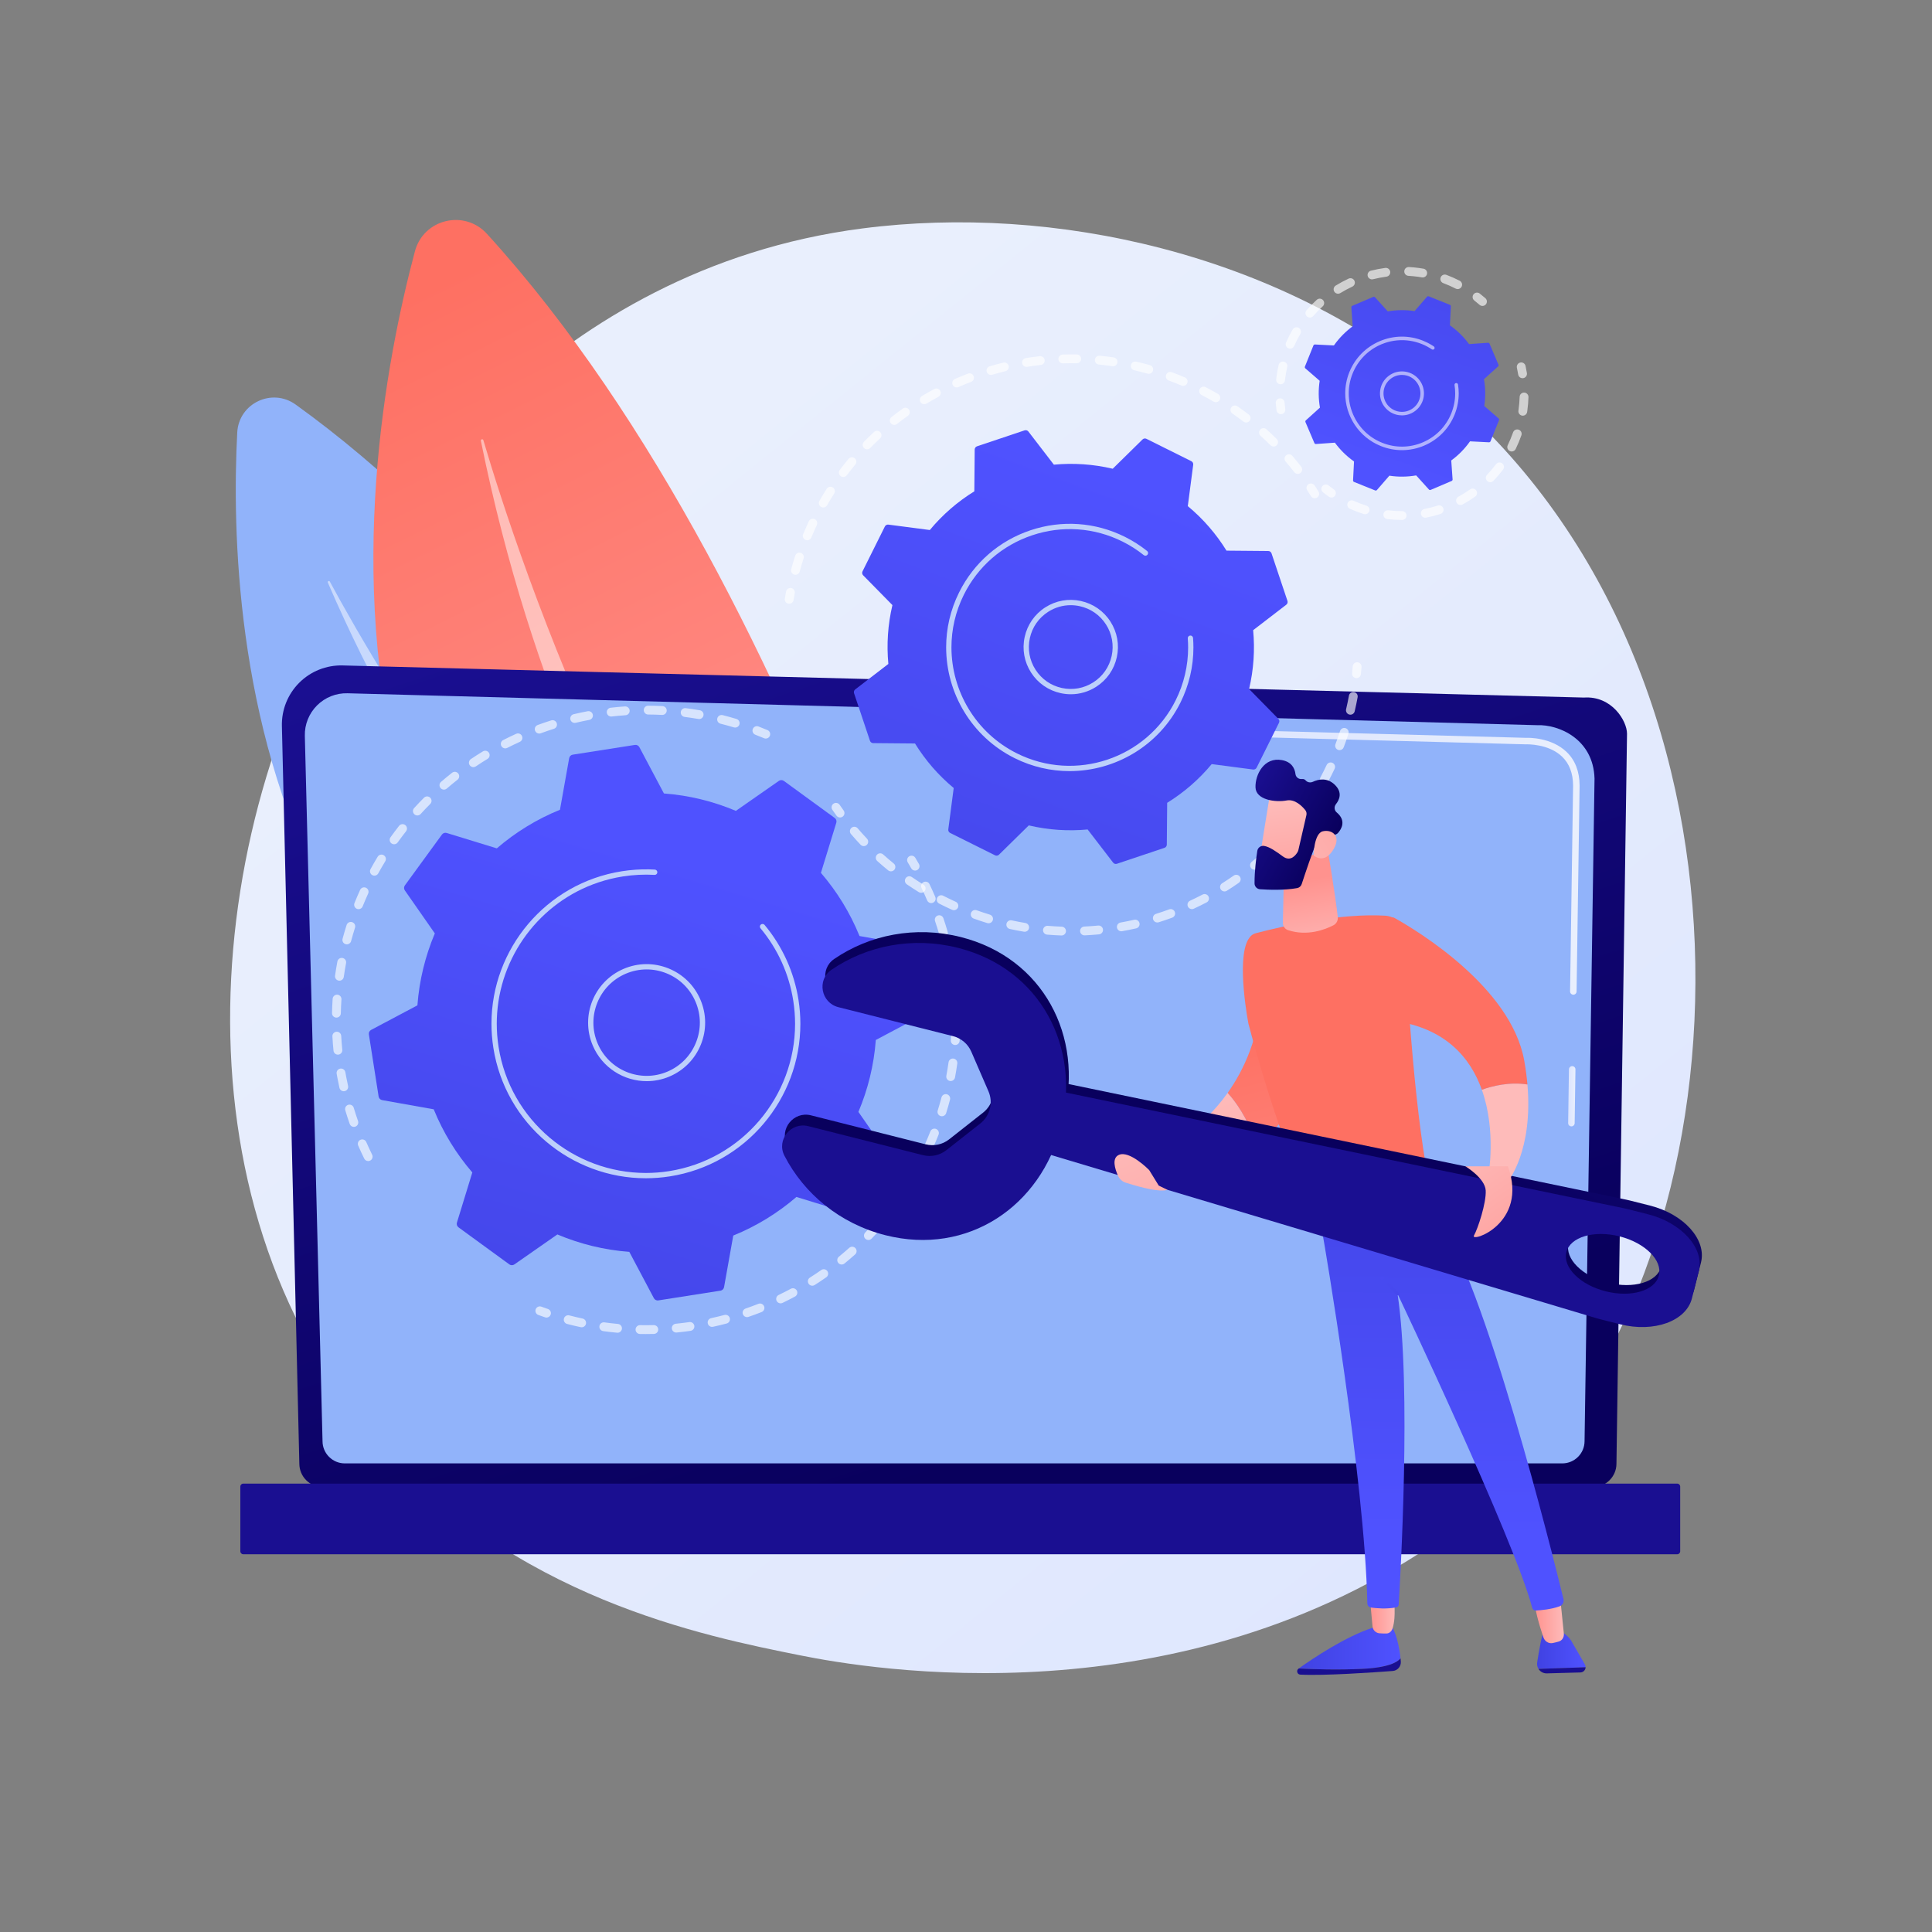 <?xml version="1.0" encoding="utf-8"?>
<!-- Generator: Adobe Illustrator 27.5.0, SVG Export Plug-In . SVG Version: 6.00 Build 0)  -->
<svg version="1.1" xmlns="http://www.w3.org/2000/svg" xmlns:xlink="http://www.w3.org/1999/xlink" x="0px" y="0px"
	 viewBox="0 0 3710 3710" style="enable-background:new 0 0 3710 3710;" xml:space="preserve">
<rect x="0" y="0" width="3710" height="3710" fill="#808080" stroke="none"/>
<g id="Background">
	<g>
		<g>
			<rect style="fill:none;" width="3710" height="3710"/>
		</g>
	</g>
</g>
<g id="Illustration">
	<g>
		<linearGradient id="SVGID_1_" gradientUnits="userSpaceOnUse" x1="3606.283" y1="4048.65" x2="1112.843" y2="951.955">
			<stop  offset="0" style="stop-color:#DAE3FE"/>
			<stop  offset="1" style="stop-color:#E9EFFD"/>
		</linearGradient>
		<path style="fill:url(#SVGID_1_);" d="M2929.555,2821.011c-57.78,59.945-112.45,98.603-155.644,129.145
			c-507.737,359.02-1108.525,254.368-1236.209,228.81c-188.55-37.74-553.012-110.69-816.512-416.063
			c-398.653-462.005-336.577-1189.88-27.355-1670.36c56.562-87.888,355.337-575.687,962.595-653.915
			c367.506-47.342,795.901,48.142,1106.132,304.282C3413.767,1280.572,3367.408,2366.744,2929.555,2821.011z"/>
		<g>
			<path style="fill:#91B3FA;" d="M1750.262,2316.513c0,0-505.323-1052.872-1182.519-1539.651
				c-45.523-32.722-109.226-2.381-112.161,53.604C435.963,1204.832,484.232,2316.856,1750.262,2316.513z"/>
			<path style="opacity:0.5;fill:#FFFFFF;" d="M1624.029,2269.061c3.289,2.058,0.615,7.031-2.92,5.432
				c-130.333-58.921-653.284-374.065-991.559-1155.717c-1.086-2.511,2.553-4.352,3.852-1.944
				C729.144,1294.238,1103.995,1943.639,1624.029,2269.061z"/>
		</g>
		<g>
			
				<linearGradient id="SVGID_00000062899058936985853200000010309466759234421651_" gradientUnits="userSpaceOnUse" x1="705.976" y1="701.317" x2="1307.488" y2="2059.789" gradientTransform="matrix(0.999 -0.043 0.043 0.999 -20.942 -67.484)">
				<stop  offset="0" style="stop-color:#FE7062"/>
				<stop  offset="1" style="stop-color:#FF928E"/>
			</linearGradient>
			<path style="fill:url(#SVGID_00000062899058936985853200000010309466759234421651_);" d="M1895.28,2452.746
				c0,0-316.97-1298.509-960.24-2003.717c-43.242-47.406-121.752-28.49-138.274,33.512
				C686.293,897.131,477.453,2153.828,1895.28,2452.746z"/>
			<path style="opacity:0.5;fill:#FFFFFF;" d="M1765.138,2369.764c3.197,3.082-0.974,8.019-4.555,5.393
				c-132.021-96.793-643.138-573.334-837.161-1528.63c-0.623-3.068,3.887-4.271,4.773-1.266
				C993.47,1066.563,1259.718,1882.404,1765.138,2369.764z"/>
		</g>
		<g>
			
				<linearGradient id="SVGID_00000163792798659887583530000008184135921268476596_" gradientUnits="userSpaceOnUse" x1="-906.438" y1="2747.998" x2="-330.392" y2="1019.856" gradientTransform="matrix(-1 0 0 1 1155.777 0)">
				<stop  offset="0" style="stop-color:#09005D"/>
				<stop  offset="1" style="stop-color:#1A0F91"/>
			</linearGradient>
			<path style="fill:url(#SVGID_00000163792798659887583530000008184135921268476596_);" d="M574.818,2810.689
				c0,24.783,20.297,45.06,45.104,45.06H3058.95c24.807,0,45.104-20.277,45.104-45.06l20.295-1401.642
				c0-24.783-29.199-73.166-82.711-69.53l-2383.688-61.677c-31.126-0.805-61.22,11.175-83.262,33.144s-34.102,52.008-33.366,83.104
				L574.818,2810.689z"/>
			<path style="fill:#91B3FA;" d="M619.348,2767.459c0,23.469,19.202,42.671,42.671,42.671h2338.113
				c23.469,0,42.671-19.203,42.671-42.671l19.151-1272.423c-2.256-76.572-69.387-104.092-110.081-102.467l-2284.547-61.291
				c-21.867-0.587-43.009,7.838-58.497,23.286c-15.488,15.448-24.006,36.59-23.457,58.458L619.348,2767.459z"/>
			<g>
				
					<linearGradient id="SVGID_00000042008860517542077850000017164799957113909893_" gradientUnits="userSpaceOnUse" x1="3011.283" y1="2105.119" x2="3025.3" y2="2105.119">
					<stop  offset="0" style="stop-color:#DAE3FE"/>
					<stop  offset="1" style="stop-color:#E9EFFD"/>
				</linearGradient>
				<path style="fill:url(#SVGID_00000042008860517542077850000017164799957113909893_);" d="M3017.538,2162.969
					c-0.031,0-0.063,0-0.094,0c-3.455-0.05-6.214-2.89-6.161-6.348l1.514-103.191c0.05-3.42,2.84-6.161,6.248-6.161
					c0.031,0,0.062,0,0.094,0c3.455,0.05,6.214,2.89,6.161,6.348l-1.514,103.191
					C3023.736,2160.229,3020.946,2162.969,3017.538,2162.969z"/>
				
					<linearGradient id="SVGID_00000050657003944157157850000004933856357991031735_" gradientUnits="userSpaceOnUse" x1="2194.23" y1="1653.674" x2="3033.305" y2="1653.674">
					<stop  offset="0" style="stop-color:#DAE3FE"/>
					<stop  offset="1" style="stop-color:#E9EFFD"/>
				</linearGradient>
				<path style="fill:url(#SVGID_00000050657003944157157850000004933856357991031735_);" d="M3021.252,1910.097
					c-0.031,0-0.062,0-0.094,0c-3.455-0.05-6.214-2.896-6.161-6.348l5.802-395.226c-0.109-23.476-7.234-42.22-21.182-55.584
					c-26.035-24.943-67.369-23.669-69.11-23.588l-730.192-19.581c-3.452-0.087-6.176-2.965-6.083-6.417
					c0.091-3.452,2.743-6.392,6.42-6.08l729.758,19.581c4.541-0.268,48.55-1.03,77.858,27.052
					c16.488,15.798,24.912,37.564,25.036,64.679l-5.805,395.35C3027.45,1907.356,3024.66,1910.097,3021.252,1910.097z"/>
			</g>
			
				<linearGradient id="SVGID_00000094606757718527582960000012675141391248441782_" gradientUnits="userSpaceOnUse" x1="2002.209" y1="859.934" x2="1940.823" y2="1657.958">
				<stop  offset="0" style="stop-color:#09005D"/>
				<stop  offset="1" style="stop-color:#1A0F91"/>
			</linearGradient>
			<path style="fill:url(#SVGID_00000094606757718527582960000012675141391248441782_);" d="M467.169,2984.631h2753.64
				c3.11,0,5.654-2.544,5.654-5.654v-124.374c0-3.109-2.544-5.654-5.654-5.654H467.169c-3.11,0-5.654,2.544-5.654,5.654v124.374
				C461.515,2982.087,464.059,2984.631,467.169,2984.631z"/>
		</g>
		<g>
			<g>
				<g style="opacity:0.64;">
					<path style="fill:#FFFFFF;" d="M2604.909,1302.199c-0.285,0-0.576-0.013-0.864-0.043c-4.659-0.474-8.053-4.632-7.58-9.29
						c0.45-4.429,0.841-8.856,1.172-13.281c0.351-4.671,4.424-8.129,9.089-7.82c4.666,0.351,8.169,4.419,7.818,9.088
						c-0.344,4.575-0.748,9.147-1.212,13.725C2612.89,1298.944,2609.208,1302.199,2604.909,1302.199z"/>
					<path style="fill:#FFFFFF;" d="M2038.494,1796.399c-0.103,0-0.202-0.002-0.305-0.005c-9.142-0.323-18.397-0.879-27.503-1.652
						c-4.666-0.397-8.126-4.5-7.729-9.166c0.397-4.667,4.467-8.109,9.166-7.729c8.828,0.752,17.798,1.29,26.662,1.603
						c4.679,0.166,8.338,4.091,8.172,8.77C2046.799,1792.798,2043.037,1796.399,2038.494,1796.399z M2082.557,1796.169
						c-4.507,0-8.255-3.548-8.46-8.094c-0.212-4.677,3.407-8.639,8.083-8.851c8.821-0.399,17.781-1.028,26.629-1.871
						c4.702-0.437,8.801,2.977,9.242,7.636c0.447,4.661-2.974,8.798-7.632,9.242c-9.129,0.869-18.371,1.518-27.47,1.93
						C2082.815,1796.165,2082.686,1796.169,2082.557,1796.169z M1967.676,1789.263c-0.464,0-0.934-0.038-1.407-0.118
						c-9.026-1.51-18.126-3.266-27.056-5.222c-4.573-1.002-7.467-5.52-6.467-10.093c1.003-4.573,5.503-7.467,10.096-6.467
						c8.652,1.894,17.477,3.598,26.222,5.06c4.619,0.773,7.735,5.141,6.964,9.76
						C1975.335,1786.326,1971.742,1789.263,1967.676,1789.263z M2153.269,1788.334c-4.037,0-7.613-2.892-8.338-7.003
						c-0.815-4.611,2.262-9.008,6.874-9.823c8.712-1.538,17.52-3.321,26.172-5.297c4.586-1.038,9.113,1.816,10.152,6.379
						c1.04,4.565-1.814,9.109-6.377,10.151c-8.927,2.036-18.013,3.874-27,5.462
						C2154.256,1788.291,2153.759,1788.334,2153.269,1788.334z M1898.388,1772.97c-0.818,0-1.652-0.119-2.477-0.371
						c-8.732-2.662-17.526-5.583-26.142-8.682c-4.404-1.586-6.689-6.442-5.106-10.846c1.586-4.406,6.437-6.689,10.848-5.108
						c8.351,3.007,16.881,5.838,25.348,8.42c4.477,1.364,7,6.101,5.636,10.58C1905.378,1770.617,1902.02,1772.97,1898.388,1772.97z
						 M2222.412,1771.447c-3.606,0-6.947-2.318-8.083-5.94c-1.404-4.467,1.08-9.224,5.546-10.626
						c8.457-2.654,16.964-5.555,25.281-8.622c4.394-1.623,9.268,0.629,10.887,5.021c1.619,4.392-0.629,9.267-5.023,10.886
						c-8.576,3.162-17.348,6.154-26.066,8.891C2224.11,1771.321,2223.253,1771.447,2222.412,1771.447z M1831.778,1747.865
						c-1.166,0-2.354-0.242-3.487-0.755l-2.947-1.341c-7.354-3.376-14.715-6.945-21.881-10.614
						c-4.166-2.132-5.815-7.24-3.682-11.407c2.136-4.169,7.242-5.813,11.411-3.684c6.95,3.56,14.086,7.021,21.215,10.293
						l2.871,1.306c4.265,1.929,6.159,6.95,4.232,11.217C1838.093,1746.013,1835.007,1747.865,1831.778,1747.865z M2288.819,1745.804
						c-3.202,0-6.268-1.823-7.702-4.921c-1.964-4.248-0.113-9.286,4.136-11.252c8.07-3.732,16.133-7.702,23.97-11.803
						c4.146-2.176,9.268-0.571,11.44,3.579c2.172,4.147,0.569,9.27-3.58,11.44c-8.08,4.23-16.394,8.324-24.712,12.171
						C2291.22,1745.553,2290.008,1745.804,2288.819,1745.804z M1768.897,1714.457c-1.52,0-3.056-0.409-4.444-1.263
						c-7.768-4.791-15.536-9.854-23.093-15.046c-3.858-2.652-4.838-7.929-2.185-11.788c2.656-3.859,7.934-4.829,11.788-2.185
						c7.328,5.036,14.861,9.944,22.391,14.589c3.983,2.459,5.222,7.681,2.765,11.666
						C1774.516,1713.026,1771.738,1714.457,1768.897,1714.457z M2351.372,1711.832c-2.814,0-5.57-1.402-7.179-3.962
						c-2.497-3.962-1.305-9.195,2.656-11.69c7.487-4.714,14.974-9.69,22.252-14.795c3.834-2.682,9.123-1.758,11.808,2.074
						c2.689,3.833,1.758,9.119-2.073,11.806c-7.51,5.265-15.232,10.399-22.954,15.262
						C2354.478,1711.41,2352.919,1711.832,2351.372,1711.832z M1710.861,1673.216c-1.877,0-3.771-0.623-5.344-1.901
						c-7.099-5.778-14.146-11.806-20.941-17.921c-3.477-3.132-3.762-8.492-0.629-11.972c3.132-3.477,8.487-3.762,11.974-0.631
						c6.583,5.927,13.414,11.771,20.298,17.371c3.629,2.955,4.179,8.295,1.225,11.925
						C1715.768,1672.148,1713.324,1673.216,1710.861,1673.216z M2409.021,1670.062c-2.437,0-4.854-1.046-6.533-3.069
						c-2.983-3.606-2.483-8.949,1.123-11.936c6.815-5.644,13.596-11.551,20.156-17.561c3.454-3.166,8.818-2.924,11.977,0.523
						c3.162,3.452,2.927,8.815-0.526,11.977c-6.765,6.2-13.762,12.295-20.792,18.118
						C2412.843,1669.423,2410.929,1670.062,2409.021,1670.062z M1658.698,1624.779c-2.248,0-4.493-0.891-6.162-2.656
						c-6.301-6.669-12.5-13.563-18.424-20.493c-3.043-3.558-2.622-8.909,0.934-11.952c3.56-3.036,8.904-2.627,11.954,0.935
						c5.742,6.717,11.752,13.401,17.861,19.868c3.215,3.402,3.063,8.768-0.341,11.984
						C1662.88,1624.011,1660.788,1624.779,1658.698,1624.779z M2460.767,1621.148c-2.063,0-4.132-0.748-5.765-2.263
						c-3.43-3.185-3.629-8.55-0.444-11.98c6.043-6.512,11.997-13.255,17.702-20.046c3.01-3.584,8.361-4.05,11.941-1.04
						c3.586,3.012,4.053,8.358,1.04,11.944c-5.881,7.003-12.023,13.96-18.258,20.676
						C2465.313,1620.238,2463.045,1621.148,2460.767,1621.148z M2505.711,1565.9c-1.699,0-3.414-0.508-4.901-1.566
						c-3.818-2.71-4.715-8.002-2.003-11.819c5.136-7.232,10.159-14.684,14.924-22.149c2.523-3.95,7.768-5.099,11.709-2.583
						c3.944,2.52,5.103,7.76,2.583,11.707c-4.917,7.699-10.096,15.384-15.394,22.843
						C2510.976,1564.66,2508.363,1565.9,2505.711,1565.9z M2543.078,1505.335c-1.341,0-2.702-0.319-3.97-0.992
						c-4.132-2.195-5.705-7.328-3.51-11.462c4.159-7.828,8.179-15.868,11.957-23.892c1.993-4.237,7.043-6.05,11.278-4.061
						c4.235,1.993,6.053,7.043,4.06,11.28c-3.891,8.271-8.036,16.556-12.321,24.624
						C2549.048,1503.699,2546.111,1505.335,2543.078,1505.335z M2572.396,1440.476c-0.997,0-2.01-0.176-2.993-0.548
						c-4.381-1.654-6.589-6.546-4.937-10.926c3.122-8.265,6.086-16.75,8.811-25.217c1.434-4.455,6.225-6.904,10.666-5.472
						c4.457,1.435,6.907,6.21,5.473,10.667c-2.811,8.732-5.871,17.484-9.089,26.012
						C2579.045,1438.385,2575.82,1440.476,2572.396,1440.476z M2593.164,1372.389c-0.642,0-1.295-0.073-1.947-0.227
						c-4.56-1.073-7.384-5.636-6.311-10.194c2.03-8.629,3.871-17.426,5.47-26.142c0.844-4.606,5.275-7.652,9.867-6.81
						c4.603,0.844,7.652,5.262,6.808,9.866c-1.649,8.993-3.546,18.068-5.643,26.97
						C2600.489,1369.757,2597.009,1372.389,2593.164,1372.389z"/>
					<path style="fill:#FFFFFF;" d="M1613.172,1569.819c-2.626,0-5.215-1.215-6.871-3.505c-2.695-3.719-5.338-7.469-7.934-11.248
						c-2.652-3.859-1.672-9.136,2.189-11.786c3.851-2.651,9.136-1.672,11.785,2.187c2.517,3.664,5.08,7.298,7.689,10.904
						c2.748,3.791,1.901,9.091-1.891,11.838C1616.635,1569.296,1614.897,1569.819,1613.172,1569.819z"/>
				</g>
				<g style="opacity:0.64;">
					<path style="fill:#FFFFFF;" d="M1515.463,1159.382c-0.45,0-0.907-0.036-1.367-0.111c-4.619-0.748-7.758-5.103-7.01-9.724
						c0.732-4.523,1.526-9.046,2.374-13.561c0.864-4.603,5.325-7.634,9.894-6.768c4.603,0.863,7.632,5.293,6.768,9.894
						c-0.821,4.379-1.589,8.763-2.301,13.147C1523.145,1156.422,1519.549,1159.382,1515.463,1159.382z"/>
					<path style="fill:#FFFFFF;" d="M1527.489,1103.745c-0.735,0-1.48-0.096-2.225-0.298c-4.52-1.227-7.186-5.886-5.957-10.402
						c2.358-8.682,4.96-17.425,7.739-25.987c1.444-4.452,6.222-6.894,10.679-5.447c4.454,1.444,6.891,6.225,5.447,10.679
						c-2.692,8.301-5.219,16.78-7.507,25.199C1534.642,1101.263,1531.221,1103.745,1527.489,1103.745z M1550.109,1037.445
						c-1.079,0-2.179-0.207-3.238-0.646c-4.324-1.79-6.381-6.748-4.589-11.075c2.722-6.581,5.626-13.237,8.626-19.781
						c0.768-1.675,1.543-3.341,2.321-5c1.983-4.24,7.033-6.065,11.271-4.078c4.242,1.987,6.066,7.033,4.08,11.273
						c-0.758,1.619-1.513,3.245-2.265,4.876c-2.911,6.348-5.728,12.808-8.371,19.194
						C1556.592,1035.473,1553.436,1037.445,1550.109,1037.445z M1580.884,974.521c-1.424,0-2.864-0.359-4.192-1.114
						c-4.066-2.318-5.484-7.493-3.166-11.561c4.47-7.844,9.176-15.657,13.987-23.222c2.517-3.95,7.755-5.116,11.702-2.603
						c3.95,2.512,5.116,7.75,2.603,11.702c-4.662,7.333-9.225,14.909-13.563,22.517
						C1586.691,972.982,1583.827,974.521,1580.884,974.521z M1619.374,915.981c-1.775,0-3.566-0.555-5.093-1.705
						c-3.742-2.816-4.487-8.133-1.672-11.871c5.417-7.192,11.093-14.353,16.868-21.285c3.007-3.596,8.344-4.079,11.94-1.084
						c3.596,2.997,4.083,8.343,1.086,11.939c-5.599,6.719-11.103,13.659-16.351,20.629
						C1624.486,914.815,1621.947,915.981,1619.374,915.981z M2492.094,909.986c-2.533,0-5.036-1.128-6.705-3.283
						c-5.341-6.889-10.931-13.747-16.613-20.381c-3.046-3.556-2.632-8.907,0.924-11.954c3.553-3.045,8.907-2.629,11.95,0.924
						c5.864,6.844,11.629,13.917,17.136,21.023c2.868,3.7,2.196,9.025-1.507,11.894
						C2495.737,909.406,2493.909,909.986,2492.094,909.986z M1665.069,862.82c-2.139,0-4.278-0.805-5.927-2.417
						c-3.348-3.273-3.407-8.641-0.132-11.987c6.291-6.432,12.834-12.801,19.45-18.932c3.43-3.184,8.795-2.977,11.98,0.455
						c3.182,3.432,2.977,8.796-0.457,11.979c-6.411,5.944-12.755,12.118-18.854,18.353
						C1669.47,861.969,1667.268,862.82,1665.069,862.82z M2445.697,857.477c-2.162,0-4.328-0.823-5.98-2.47
						c-6.176-6.146-12.596-12.23-19.086-18.085c-3.477-3.136-3.752-8.497-0.616-11.974c3.139-3.47,8.493-3.75,11.974-0.616
						c6.695,6.04,13.318,12.318,19.689,18.659c3.318,3.305,3.331,8.671,0.027,11.988
						C2450.048,856.644,2447.873,857.477,2445.697,857.477z M1717.195,815.964c-2.507,0-4.987-1.106-6.662-3.225
						c-2.897-3.676-2.271-9.007,1.404-11.906c7.073-5.581,14.374-11.06,21.702-16.283c3.811-2.722,9.103-1.831,11.824,1.982
						c2.715,3.813,1.828,9.106-1.984,11.823c-7.106,5.065-14.182,10.376-21.04,15.786
						C1720.884,815.37,1719.033,815.964,1717.195,815.964z M2392.949,811.345c-1.802,0-3.613-0.571-5.152-1.752
						c-6.934-5.32-14.086-10.531-21.252-15.492c-3.848-2.664-4.811-7.945-2.146-11.795c2.666-3.853,7.94-4.806,11.795-2.146
						c7.394,5.118,14.768,10.493,21.921,15.982c3.715,2.849,4.417,8.171,1.566,11.884
						C2398.012,810.202,2395.495,811.345,2392.949,811.345z M1774.858,776.156c-2.878,0-5.685-1.469-7.275-4.117
						c-2.411-4.015-1.106-9.222,2.907-11.631c7.732-4.637,15.669-9.141,23.589-13.386c4.126-2.21,9.262-0.659,11.474,3.469
						c2.212,4.126,0.659,9.263-3.467,11.475c-7.679,4.116-15.378,8.484-22.874,12.982
						C1777.848,775.765,1776.344,776.156,1774.858,776.156z M2334.73,772.34c-1.447,0-2.914-0.371-4.255-1.151
						c-7.533-4.381-15.292-8.642-23.053-12.666c-4.156-2.156-5.778-7.272-3.626-11.427c2.156-4.156,7.268-5.777,11.427-3.626
						c8.007,4.149,16.003,8.545,23.775,13.063c4.046,2.353,5.42,7.542,3.066,11.589C2340.492,770.828,2337.65,772.34,2334.73,772.34
						z M1837.099,743.997c-3.262,0-6.371-1.894-7.765-5.073c-1.881-4.288,0.07-9.288,4.358-11.169
						c8.245-3.616,16.685-7.078,25.083-10.288c4.391-1.671,9.278,0.521,10.944,4.892c1.672,4.374-0.517,9.273-4.891,10.945
						c-8.146,3.113-16.331,6.469-24.328,9.977C1839.394,743.767,1838.239,743.997,1837.099,743.997z M2272.038,741.013
						c-1.103,0-2.225-0.215-3.304-0.674c-8.02-3.399-16.242-6.651-24.441-9.667c-4.394-1.616-6.646-6.488-5.03-10.882
						c1.616-4.396,6.49-6.649,10.884-5.028c8.454,3.109,16.93,6.464,25.202,9.969c4.311,1.826,6.324,6.801,4.497,11.113
						C2278.478,739.073,2275.339,741.013,2272.038,741.013z M1902.894,719.974c-3.662,0-7.04-2.391-8.129-6.083
						c-1.321-4.49,1.245-9.204,5.735-10.526c8.636-2.545,17.444-4.911,26.179-7.031c4.553-1.108,9.133,1.689,10.239,6.237
						c1.103,4.55-1.689,9.133-6.239,10.237c-8.47,2.058-17.01,4.353-25.384,6.82
						C1904.494,719.861,1903.686,719.974,1902.894,719.974z M2205.951,717.83c-0.758,0-1.53-0.103-2.295-0.318
						c-8.401-2.358-16.97-4.541-25.47-6.487c-4.563-1.045-7.417-5.591-6.371-10.156c1.04-4.561,5.586-7.416,10.152-6.371
						c8.768,2.008,17.609,4.258,26.271,6.692c4.507,1.265,7.136,5.945,5.871,10.452
						C2213.057,715.384,2209.657,717.83,2205.951,717.83z M1971.193,704.474c-4.089,0-7.689-2.965-8.358-7.131
						c-0.745-4.622,2.397-8.974,7.02-9.717c8.874-1.427,17.907-2.657,26.851-3.654c4.659-0.536,8.844,2.831,9.364,7.485
						c0.52,4.652-2.831,8.844-7.484,9.363c-8.675,0.969-17.434,2.161-26.036,3.545
						C1972.093,704.437,1971.64,704.474,1971.193,704.474z M2137.445,703.252c-0.407,0-0.821-0.03-1.238-0.091
						c-8.626-1.265-17.404-2.331-26.09-3.172c-4.662-0.45-8.073-4.593-7.623-9.253c0.45-4.659,4.619-8.07,9.252-7.621
						c8.964,0.866,18.02,1.967,26.917,3.271c4.633,0.679,7.838,4.985,7.159,9.618
						C2145.203,700.219,2141.584,703.252,2137.445,703.252z M2040.908,697.771c-4.556,0-8.321-3.619-8.467-8.207
						c-0.149-4.679,3.523-8.593,8.202-8.742c8.99-0.288,18.073-0.356,27.113-0.204c4.679,0.078,8.411,3.936,8.334,8.616
						c-0.083,4.682-3.894,8.546-8.619,8.335c-8.749-0.141-17.57-0.076-26.285,0.197
						C2041.093,697.77,2041.001,697.771,2040.908,697.771z"/>
					<path style="fill:#FFFFFF;" d="M2524.648,956.812c-2.834,0-5.606-1.422-7.208-4.01c-2.344-3.776-4.735-7.525-7.179-11.247
						c-2.566-3.916-1.474-9.171,2.44-11.737c3.914-2.568,9.166-1.48,11.739,2.439c2.517,3.841,4.987,7.709,7.404,11.608
						c2.47,3.978,1.245,9.204-2.732,11.672C2527.717,956.4,2526.174,956.812,2524.648,956.812z"/>
				</g>
				<g>
					
						<linearGradient id="SVGID_00000070814800903270946950000012602308243292253365_" gradientUnits="userSpaceOnUse" x1="2172.884" y1="925.365" x2="1704.917" y2="2197.015">
						<stop  offset="0" style="stop-color:#4F52FF"/>
						<stop  offset="1" style="stop-color:#4042E2"/>
					</linearGradient>
					<path style="fill:url(#SVGID_00000070814800903270946950000012602308243292253365_);" d="M2441.703,1062.604
						c-0.894-2.667-3.382-4.475-6.195-4.5l-80.266-0.701c-19.701-31.891-44.63-60.871-74.329-85.491l10.401-79.539
						c0.365-2.791-1.081-5.504-3.599-6.759l-86.184-42.924c-2.52-1.254-5.557-0.771-7.563,1.199l-57.216,56.224
						c-37.544-8.869-75.691-11.306-113.015-7.815l-48.921-63.64c-1.715-2.23-4.656-3.127-7.324-2.234l-91.293,30.59
						c-2.669,0.895-4.476,3.383-4.5,6.196l-0.702,80.265c-31.891,19.701-60.87,44.631-85.49,74.33l-79.541-10.401
						c-2.79-0.365-5.503,1.081-6.758,3.599l-42.925,86.185c-1.254,2.519-0.773,5.556,1.2,7.562l56.224,57.216
						c-8.87,37.544-11.307,75.691-7.815,113.014l-63.641,48.921c-2.229,1.714-3.127,4.656-2.233,7.323l30.59,91.293
						c0.893,2.669,3.382,4.475,6.196,4.5l80.266,0.701c19.7,31.892,44.63,60.871,74.329,85.491l-10.401,79.541
						c-0.365,2.789,1.08,5.504,3.598,6.758l86.186,42.924c2.518,1.255,5.555,0.773,7.562-1.2l57.216-56.224
						c37.543,8.871,75.692,11.306,113.016,7.815l48.919,63.639c1.714,2.232,4.657,3.129,7.324,2.234l91.293-30.59
						c2.667-0.894,4.474-3.381,4.5-6.196l0.702-80.265c31.891-19.701,60.871-44.63,85.49-74.329l79.542,10.401
						c2.788,0.366,5.503-1.08,6.757-3.6l42.924-86.183c1.254-2.519,0.773-5.556-1.198-7.563l-56.224-57.216
						c8.868-37.543,11.305-75.691,7.815-113.014l63.639-48.921c2.231-1.715,3.127-4.655,2.234-7.324L2441.703,1062.604z"/>
					<g>
						<path style="fill:#BDD0FB;" d="M2056.335,1333.172c-6.48,0-13.007-0.699-19.487-2.114
							c-23.639-5.157-43.854-19.21-56.921-39.573c-13.069-20.361-17.424-44.594-12.268-68.232
							c5.159-23.637,19.212-43.853,39.573-56.922c20.364-13.068,44.606-17.429,68.232-12.267l0,0
							c23.639,5.157,43.854,19.21,56.921,39.573c13.07,20.361,17.424,44.594,12.268,68.232
							c-5.159,23.637-19.212,43.853-39.573,56.922C2090.302,1328.275,2073.484,1333.172,2056.335,1333.172z M2055.997,1162.127
							c-15.225,0-30.152,4.344-43.272,12.765c-18.073,11.601-30.55,29.547-35.126,50.53c-4.58,20.984-0.712,42.494,10.887,60.57
							c11.599,18.074,29.546,30.55,50.527,35.129c20.987,4.58,42.5,0.71,60.573-10.891c18.073-11.601,30.55-29.547,35.126-50.53
							c4.579-20.984,0.712-42.494-10.887-60.57c-11.599-18.074-29.547-30.55-50.527-35.129l0,0
							C2067.544,1162.746,2061.749,1162.127,2055.997,1162.127z"/>
					</g>
					<path style="fill:#BDD0FB;" d="M2053.891,1480.759c-35.527,0.002-71.556-7.992-105.457-24.876
						c-83.278-41.479-131.54-125.61-131.547-212.881c-0.003-35.527,7.99-71.573,24.874-105.474
						c28.272-56.763,76.957-99.12,137.086-119.267c60.116-20.149,124.5-15.679,181.269,12.596l0,0
						c0.119,0.06,0.235,0.117,0.354,0.177c0.01,0.005,0.023,0.012,0.033,0.017c0.023,0.012,0.046,0.023,0.069,0.035
						c14.993,7.507,29.172,16.571,42.156,26.95c1.255,1.005,1.911,2.482,1.911,3.974c0,1.114-0.364,2.237-1.113,3.176
						c-1.758,2.194-4.954,2.551-7.149,0.798c-12.553-10.036-26.278-18.79-40.798-26.02l0,0
						c-54.331-27.061-115.947-31.338-173.5-12.058c-57.553,19.285-104.153,59.828-131.212,114.159
						c-16.162,32.447-23.811,66.949-23.811,100.952c0.007,83.533,46.202,164.06,125.914,203.76
						c112.149,55.858,248.849,10.058,304.713-102.101c15.729-31.581,23.868-66.249,23.874-101.207
						c0.003-5.861-0.225-11.729-0.682-17.593c-0.013-0.136-0.017-0.271-0.017-0.407c0.003-2.626,2.027-4.851,4.689-5.06
						c2.768-0.222,5.248,1.873,5.467,4.676c0.48,6.126,0.719,12.258,0.715,18.381c-0.007,36.531-8.51,72.752-24.94,105.745
						C2225.309,1432.49,2141.16,1480.752,2053.891,1480.759z"/>
				</g>
			</g>
			<g>
				
					<linearGradient id="SVGID_00000063633738065820920620000003031067669847341995_" gradientUnits="userSpaceOnUse" x1="-5360.655" y1="1571.419" x2="-5341.445" y2="2259.814" gradientTransform="matrix(-0.935 -0.353 0.353 -0.935 -2925.882 470.213)">
					<stop  offset="0" style="stop-color:#4F52FF"/>
					<stop  offset="1" style="stop-color:#4042E2"/>
				</linearGradient>
				<path style="fill:url(#SVGID_00000063633738065820920620000003031067669847341995_);" d="M2857.371,658.209l-36.383,2.573
					c-10.073-13.736-22.408-25.965-36.748-36.048l1.847-36.403c0.065-1.277-0.688-2.454-1.874-2.932l-40.585-16.34
					c-1.186-0.477-2.544-0.149-3.382,0.816l-23.893,27.528c-17.326-2.665-34.693-2.395-51.474,0.531l-24.451-27.065
					c-0.857-0.948-2.222-1.249-3.398-0.748l-40.251,17.144c-1.177,0.501-1.906,1.693-1.815,2.969l2.573,36.383
					c-13.736,10.073-25.965,22.409-36.048,36.748l-36.405-1.846c-1.277-0.065-2.454,0.688-2.932,1.874l-16.339,40.585
					c-0.478,1.186-0.15,2.544,0.816,3.383l27.529,23.892c-2.666,17.326-2.396,34.693,0.53,51.474l-27.065,24.452
					c-0.948,0.857-1.249,2.222-0.748,3.398l17.144,40.251c0.5,1.177,1.693,1.905,2.969,1.815l36.383-2.573
					c10.072,13.737,22.408,25.966,36.748,36.048l-1.847,36.405c-0.065,1.276,0.688,2.454,1.873,2.932l40.586,16.34
					c1.186,0.477,2.544,0.15,3.382-0.816l23.892-27.529c17.325,2.666,34.693,2.396,51.474-0.53l24.451,27.065
					c0.857,0.949,2.222,1.249,3.398,0.748l40.251-17.144c1.176-0.501,1.905-1.693,1.815-2.969l-2.573-36.383
					c13.737-10.072,25.965-22.409,36.048-36.748l36.404,1.846c1.276,0.065,2.454-0.687,2.931-1.874l16.339-40.584
					c0.478-1.186,0.15-2.544-0.815-3.383l-27.529-23.893c2.665-17.325,2.395-34.693-0.53-51.473l27.065-24.452
					c0.949-0.857,1.249-2.221,0.748-3.398l-17.144-40.251C2859.839,658.849,2858.646,658.119,2857.371,658.209z"/>
				<path style="opacity:0.56;fill:#FFFFFF;" d="M2692.208,797.667c-1.894,0-3.805-0.128-5.732-0.391
					c-11.179-1.523-21.096-7.31-27.924-16.291s-9.748-20.086-8.225-31.265c1.527-11.179,7.311-21.094,16.292-27.922
					c8.987-6.829,20.096-9.755,31.265-8.224l0,0c23.076,3.144,39.292,24.479,36.149,47.556
					C2731.148,782.28,2712.986,797.667,2692.208,797.667z M2692.105,719.962c-7.698,0-15.149,2.497-21.381,7.235
					c-7.54,5.732-12.397,14.056-13.676,23.44c-2.642,19.371,10.97,37.28,30.341,39.921c9.384,1.278,18.708-1.174,26.245-6.904
					c7.54-5.732,12.397-14.056,13.676-23.44c2.642-19.371-10.97-37.28-30.341-39.921l0,0
					C2695.344,720.071,2693.718,719.962,2692.105,719.962z"/>
				<g>
					<g style="opacity:0.64;">
						<path style="fill:#FFFFFF;" d="M2923.725,726.248c-4.09,0-7.689-2.964-8.358-7.129c-0.688-4.257-1.516-8.571-2.463-12.821
							c-1.017-4.569,1.861-9.098,6.43-10.116c4.593-1.022,9.103,1.861,10.119,6.43c1.02,4.574,1.91,9.22,2.649,13.808
							c0.745,4.622-2.397,8.974-7.017,9.719C2924.629,726.212,2924.172,726.248,2923.725,726.248z"/>
						<path style="fill:#FFFFFF;" d="M2692.486,998.468h-0.016c-9.437,0-19.003-0.56-28.434-1.662
							c-4.652-0.543-7.98-4.753-7.437-9.404c0.546-4.647,4.755-7.993,9.404-7.434c8.781,1.026,17.686,1.546,26.467,1.546
							c4.682,0,8.487,3.795,8.487,8.477C2700.956,994.673,2697.168,998.468,2692.486,998.468z M2736.923,994.193
							c-3.977,0-7.527-2.813-8.311-6.864c-0.891-4.596,2.109-9.045,6.705-9.935c8.636-1.676,17.271-3.889,25.672-6.579
							c4.467-1.422,9.232,1.03,10.659,5.487c1.427,4.459-1.03,9.232-5.487,10.659c-9.036,2.894-18.324,5.275-27.613,7.076
							C2738.003,994.141,2737.46,994.193,2736.923,994.193z M2621.347,987.529c-0.844,0-1.705-0.127-2.553-0.394
							c-9.043-2.853-18.007-6.273-26.639-10.167c-4.268-1.924-6.169-6.944-4.245-11.212c1.924-4.268,6.957-6.164,11.212-4.242
							c8.027,3.619,16.361,6.8,24.772,9.452c4.464,1.409,6.944,6.17,5.533,10.634
							C2628.287,985.216,2624.946,987.529,2621.347,987.529z M2804.609,969.757c-2.997,0-5.904-1.594-7.444-4.411
							c-2.245-4.106-0.739-9.258,3.368-11.505c7.725-4.225,15.288-8.955,22.477-14.061c3.818-2.705,9.106-1.815,11.818,2.005
							c2.712,3.818,1.815,9.109-2.003,11.82c-7.725,5.485-15.854,10.57-24.153,15.111
							C2807.38,969.421,2805.986,969.757,2804.609,969.757z M2861.715,925.987c-2.109,0-4.222-0.782-5.864-2.356
							c-3.381-3.238-3.497-8.604-0.258-11.985c6.099-6.366,11.884-13.159,17.192-20.192c2.818-3.737,8.133-4.482,11.871-1.661
							c3.739,2.821,4.48,8.136,1.659,11.872c-5.705,7.561-11.924,14.866-18.477,21.709
							C2866.172,925.112,2863.943,925.987,2861.715,925.987z M2902.917,866.982c-1.248,0-2.52-0.276-3.719-0.863
							c-4.205-2.058-5.947-7.134-3.891-11.339c3.868-7.906,7.305-16.139,10.222-24.474c1.546-4.415,6.381-6.748,10.798-5.202
							c4.421,1.546,6.748,6.383,5.202,10.801c-3.136,8.962-6.834,17.818-10.99,26.321
							C2909.069,865.234,2906.053,866.982,2902.917,866.982z M2924.205,798.227c-0.407,0-0.821-0.03-1.238-0.091
							c-4.633-0.679-7.838-4.985-7.159-9.618l0.361-2.55c1.079-7.921,1.752-15.95,1.993-23.883c0.146-4.677,3.897-8.344,8.735-8.214
							c4.679,0.144,8.354,4.055,8.212,8.733c-0.262,8.522-0.983,17.149-2.139,25.641l-0.387,2.732
							C2931.963,795.194,2928.344,798.227,2924.205,798.227z"/>
						<path style="fill:#FFFFFF;" d="M2556.754,955.454c-1.695,0-3.404-0.505-4.891-1.558c-3.795-2.686-7.57-5.528-11.222-8.449
							c-3.659-2.922-4.252-8.257-1.331-11.914c2.924-3.654,8.261-4.257,11.914-1.328c3.397,2.715,6.907,5.356,10.434,7.853
							c3.821,2.705,4.725,7.995,2.02,11.816C2562.029,954.209,2559.409,955.454,2556.754,955.454z"/>
					</g>
					<g style="opacity:0.64;">
						<path style="fill:#FFFFFF;" d="M2459.691,795.341c-4.179,0-7.815-3.089-8.391-7.344c-0.623-4.621-1.119-9.324-1.47-13.98
							c-0.351-4.669,3.149-8.738,7.818-9.091c4.596-0.311,8.735,3.147,9.089,7.816c0.324,4.325,0.785,8.694,1.365,12.987
							c0.626,4.639-2.626,8.907-7.265,9.535C2460.449,795.315,2460.068,795.341,2459.691,795.341z"/>
						<path style="fill:#FFFFFF;" d="M2459.094,737.919c-0.314,0-0.632-0.017-0.954-0.053c-4.652-0.52-8-4.714-7.48-9.366
							c0.219-1.96,0.464-3.924,0.729-5.891c0.997-7.313,2.331-14.624,3.964-21.739c1.046-4.561,5.563-7.429,10.159-6.366
							c4.563,1.046,7.411,5.594,6.364,10.157c-1.52,6.619-2.758,13.427-3.685,20.234c-0.252,1.83-0.477,3.661-0.682,5.489
							C2467.025,734.717,2463.353,737.919,2459.094,737.919z M2477.396,669.535c-1.139,0-2.295-0.23-3.404-0.717
							c-4.288-1.881-6.235-6.883-4.354-11.169c3.745-8.536,8.036-16.945,12.748-24.992c2.364-4.043,7.56-5.392,11.599-3.031
							c4.04,2.366,5.397,7.558,3.03,11.598c-4.381,7.483-8.371,15.301-11.854,23.24
							C2483.767,667.641,2480.657,669.535,2477.396,669.535z M2515.366,609.765c-1.98,0-3.967-0.689-5.573-2.093
							c-3.527-3.079-3.887-8.434-0.808-11.96c6.129-7.017,12.732-13.753,19.626-20.02c3.47-3.152,8.828-2.889,11.973,0.571
							c3.149,3.465,2.894,8.826-0.569,11.975c-6.417,5.831-12.56,12.098-18.262,18.626
							C2520.078,608.783,2517.727,609.765,2515.366,609.765z M2569.439,564.043c-2.844,0-5.626-1.435-7.229-4.038
							c-2.45-3.987-1.205-9.209,2.781-11.661c7.934-4.879,16.235-9.349,24.672-13.285c4.242-1.983,9.288-0.144,11.265,4.099
							c1.98,4.242,0.142,9.286-4.099,11.265c-7.851,3.662-15.573,7.821-22.957,12.361
							C2572.489,563.637,2570.956,564.043,2569.439,564.043z M2799.168,555.122c-1.301,0-2.622-0.3-3.861-0.934
							c-7.705-3.95-15.735-7.492-23.861-10.525c-4.387-1.637-6.616-6.52-4.977-10.907c1.639-4.389,6.53-6.606,10.904-4.977
							c8.742,3.263,17.378,7.071,25.666,11.32c4.169,2.136,5.814,7.243,3.679,11.411
							C2805.218,553.438,2802.248,555.122,2799.168,555.122z M2634.615,536.475c-3.788,0-7.239-2.556-8.212-6.396
							c-1.149-4.538,1.599-9.149,6.136-10.3c9.043-2.291,18.308-4.075,27.54-5.298c4.662-0.598,8.901,2.649,9.517,7.29
							c0.616,4.641-2.649,8.902-7.292,9.518c-8.58,1.138-17.192,2.793-25.599,4.924
							C2636.006,536.39,2635.304,536.475,2634.615,536.475z M2731.996,532.766c-0.474,0-0.954-0.04-1.437-0.123
							c-2.599-0.445-5.219-0.848-7.851-1.207c-6-0.818-12.086-1.402-18.093-1.74c-4.672-0.263-8.248-4.265-7.987-8.939
							c0.265-4.672,4.212-8.209,8.94-7.989c6.45,0.363,12.987,0.992,19.431,1.869c2.824,0.386,5.629,0.818,8.414,1.293
							c4.616,0.79,7.719,5.171,6.927,9.785C2739.635,529.847,2736.049,532.766,2731.996,532.766z"/>
						<path style="fill:#FFFFFF;" d="M2846.758,587.481c-1.987,0-3.98-0.694-5.589-2.106c-3.255-2.858-6.639-5.661-10.063-8.333
							c-3.692-2.879-4.348-8.207-1.467-11.897c2.881-3.687,8.202-4.348,11.897-1.467c3.679,2.871,7.318,5.884,10.818,8.955
							c3.517,3.089,3.867,8.445,0.778,11.964C2851.457,586.506,2849.112,587.481,2846.758,587.481z"/>
					</g>
				</g>
				<path style="opacity:0.56;fill:#FFFFFF;" d="M2692.195,864.444c-13.771,0-27.546-2.646-40.706-7.944
					c-42.44-17.086-68.272-58.038-68.272-101.211c0-13.523,2.537-27.263,7.887-40.558c10.868-26.998,31.6-48.148,58.378-59.552
					c26.772-11.406,56.388-11.702,83.388-0.831l0,0c2.798,1.126,5.55,2.367,8.239,3.717c3.348,1.679,6.606,3.525,9.748,5.528
					c0.053,0.035,0.109,0.071,0.166,0.106c0.785,0.502,1.563,1.013,2.331,1.535c0.97,0.657,1.49,1.727,1.49,2.815
					c0,0.654-0.189,1.313-0.583,1.894c-1.05,1.555-3.159,1.957-4.709,0.907c-5.983-4.053-12.447-7.488-19.212-10.21l0,0
					c-1.798-0.724-3.606-1.394-5.424-2.012c-15.672-5.323-32.129-6.73-48.189-4.25l0,0c-0.04,0.007-0.079,0.013-0.119,0.018
					c-0.007,0.003-0.02,0.003-0.04,0.007c-0.036,0.007-0.073,0.012-0.109,0.018c-0.003,0-0.003,0-0.007,0
					c-7.613,1.199-15.133,3.273-22.444,6.222c-0.083,0.033-0.169,0.068-0.252,0.101c-0.185,0.076-0.374,0.154-0.56,0.23
					c-0.354,0.146-0.705,0.293-1.06,0.444c-25.109,10.695-44.55,30.528-54.742,55.846c-4.967,12.338-7.447,25.258-7.45,38.169
					c0,13.584,2.745,27.157,8.229,40.03c10.696,25.111,30.527,44.553,55.844,54.745c25.325,10.195,53.093,9.921,78.199-0.778
					c25.109-10.694,44.553-30.528,54.745-55.846c4.911-12.202,7.411-25.167,7.414-38.169c0-5.311-0.414-10.631-1.252-15.906
					c-0.03-0.18-0.043-0.359-0.043-0.536c0-1.639,1.189-3.079,2.858-3.344c1.881-0.288,3.589,0.969,3.881,2.818
					c0.894,5.628,1.338,11.3,1.338,16.965c-0.003,13.868-2.666,27.694-7.904,40.705c-10.871,26.998-31.603,48.148-58.378,59.553
					C2721.152,861.517,2706.678,864.443,2692.195,864.444z"/>
			</g>
			<g>
				<g style="opacity:0.64;">
					<path style="fill:#FFFFFF;" d="M1757.275,1671.764c-2.94,0-5.801-1.535-7.368-4.273c-2.212-3.872-4.464-7.714-6.758-11.525
						c-2.414-4.01-1.123-9.22,2.887-11.634c4.017-2.412,9.225-1.124,11.636,2.889c2.361,3.921,4.679,7.874,6.957,11.859
						c2.321,4.065,0.911,9.242-3.156,11.565C1760.146,1671.403,1758.702,1671.764,1757.275,1671.764z"/>
					<path style="fill:#FFFFFF;" d="M1240.094,2561.74c-3.778,0-7.553-0.035-11.318-0.107c-4.682-0.09-8.404-3.957-8.315-8.637
						c0.093-4.682,4.026-8.432,8.639-8.313c8.692,0.162,17.417,0.136,26.176-0.094c0.076-0.002,0.152-0.003,0.225-0.003
						c4.579,0,8.351,3.651,8.47,8.257c0.122,4.679-3.573,8.573-8.252,8.694C1250.502,2561.671,1245.293,2561.739,1240.094,2561.74z
						 M1185.859,2559.247c-0.262,0-0.523-0.011-0.788-0.036c-8.921-0.821-17.927-1.856-26.768-3.076
						c-4.636-0.641-7.878-4.919-7.238-9.556c0.639-4.634,4.877-7.887,9.556-7.238c8.589,1.185,17.338,2.19,26.007,2.99
						c4.662,0.429,8.093,4.556,7.662,9.219C1193.886,2555.946,1190.19,2559.247,1185.859,2559.247z M1298.558,2558.854
						c-4.308,0-7.993-3.267-8.427-7.642c-0.46-4.659,2.944-8.81,7.603-9.27c8.649-0.856,17.397-1.917,26-3.154
						c4.646-0.644,8.927,2.551,9.596,7.184c0.665,4.634-2.55,8.93-7.182,9.598c-8.851,1.273-17.848,2.364-26.745,3.243
						C1299.118,2558.841,1298.836,2558.854,1298.558,2558.854z M1116.965,2548.763c-0.586,0-1.182-0.061-1.778-0.189
						c-8.772-1.869-17.593-3.958-26.219-6.21c-4.53-1.182-7.242-5.813-6.06-10.343c1.182-4.531,5.805-7.245,10.344-6.061
						c8.378,2.187,16.947,4.217,25.47,6.035c4.576,0.975,7.5,5.479,6.523,10.056
						C1124.395,2546.035,1120.879,2548.763,1116.965,2548.763z M1367.406,2547.995c-3.904,0-7.414-2.71-8.278-6.679
						c-0.993-4.574,1.911-9.089,6.483-10.083c8.484-1.844,17.046-3.904,25.454-6.124c4.52-1.192,9.166,1.502,10.361,6.031
						c1.195,4.527-1.503,9.164-6.03,10.359c-8.649,2.285-17.457,4.404-26.182,6.3
						C1368.608,2547.932,1368.002,2547.995,1367.406,2547.995z M1434.516,2529.268c-3.523,0-6.811-2.21-8.017-5.727
						c-1.52-4.429,0.838-9.25,5.265-10.77c8.232-2.824,16.494-5.867,24.56-9.046c4.358-1.719,9.281,0.424,10.997,4.778
						c1.715,4.356-0.424,9.278-4.778,10.993c-8.305,3.271-16.808,6.404-25.275,9.311
						C1436.357,2529.121,1435.426,2529.268,1434.516,2529.268z M1498.976,2502.821c-3.156,0-6.185-1.77-7.646-4.803
						c-2.03-4.219-0.255-9.285,3.964-11.315c7.861-3.781,15.709-7.776,23.325-11.874c4.122-2.214,9.262-0.676,11.484,3.45
						c2.215,4.123,0.672,9.263-3.45,11.48c-7.841,4.219-15.917,8.33-24.007,12.222
						C1501.459,2502.552,1500.208,2502.821,1498.976,2502.821z M1559.837,2468.982c-2.801,0-5.543-1.389-7.159-3.93
						c-2.513-3.95-1.348-9.189,2.603-11.702c7.308-4.646,14.619-9.527,21.729-14.51c3.831-2.681,9.116-1.76,11.805,2.078
						c2.689,3.833,1.758,9.119-2.076,11.806c-7.318,5.127-14.838,10.152-22.358,14.934
						C1562.969,2468.553,1561.393,2468.982,1559.837,2468.982z M1616.274,2428.238c-2.46,0-4.897-1.065-6.573-3.118
						c-2.96-3.627-2.421-8.967,1.205-11.927c6.742-5.498,13.434-11.21,19.891-16.975c3.5-3.117,8.854-2.813,11.97,0.68
						c3.116,3.493,2.811,8.851-0.679,11.969c-6.646,5.93-13.53,11.805-20.46,17.462
						C1620.052,2427.612,1618.158,2428.238,1616.274,2428.238z M1667.563,2381.144c-2.126,0-4.252-0.795-5.901-2.391
						c-3.361-3.258-3.444-8.624-0.185-11.985c6.03-6.22,12.01-12.677,17.781-19.189c3.109-3.503,8.467-3.826,11.967-0.722
						c3.503,3.104,3.828,8.462,0.722,11.967c-5.937,6.699-12.093,13.341-18.298,19.742
						C1671.986,2380.281,1669.774,2381.144,1667.563,2381.144z M1713.026,2328.374c-1.795,0-3.606-0.568-5.142-1.743
						c-3.719-2.844-4.427-8.164-1.583-11.883c5.288-6.916,10.48-14.028,15.437-21.139c2.676-3.84,7.96-4.781,11.801-2.109
						c3.841,2.677,4.785,7.96,2.106,11.801c-5.096,7.316-10.44,14.633-15.881,21.745
						C1718.099,2327.228,1715.576,2328.374,1713.026,2328.374z M1752.063,2270.66c-1.474,0-2.967-0.384-4.325-1.192
						c-4.026-2.392-5.348-7.594-2.954-11.619c4.444-7.477,8.778-15.147,12.881-22.8c2.212-4.129,7.351-5.672,11.474-3.467
						c4.129,2.212,5.679,7.351,3.467,11.477c-4.219,7.871-8.676,15.763-13.252,23.456
						C1757.771,2269.18,1754.953,2270.66,1752.063,2270.66z M1784.132,2208.782c-1.156,0-2.328-0.237-3.45-0.737
						c-4.275-1.907-6.195-6.921-4.288-11.196c3.55-7.955,6.96-16.083,10.139-24.156c1.715-4.359,6.633-6.508,10.994-4.783
						c4.354,1.715,6.497,6.636,4.781,10.992c-3.268,8.308-6.778,16.669-10.43,24.854
						C1790.47,2206.912,1787.374,2208.782,1784.132,2208.782z M1808.762,2143.57c-0.838,0-1.689-0.124-2.53-0.387
						c-4.47-1.394-6.96-6.149-5.566-10.618c2.589-8.285,5.026-16.76,7.245-25.189c1.195-4.53,5.848-7.229,10.358-6.038
						c4.526,1.192,7.232,5.829,6.04,10.356c-2.288,8.674-4.795,17.396-7.457,25.924
						C1815.719,2141.246,1812.371,2143.57,1808.762,2143.57z M1825.586,2075.896c-0.516,0-1.04-0.048-1.566-0.146
						c-4.603-0.861-7.636-5.288-6.775-9.889c1.593-8.53,3.017-17.237,4.229-25.881c0.649-4.634,4.907-7.876,9.573-7.217
						c4.636,0.649,7.868,4.935,7.215,9.571c-1.248,8.897-2.712,17.859-4.354,26.641
						C1833.146,2073.05,1829.586,2075.896,1825.586,2075.896z M1834.301,2006.717c-0.192,0-0.384-0.007-0.576-0.018
						c-4.672-0.313-8.205-4.354-7.891-9.025c0.576-8.613,0.96-17.407,1.149-26.142c0.099-4.679,4.099-8.459,8.652-8.295
						c4.682,0.099,8.394,3.975,8.295,8.656c-0.189,8.99-0.586,18.046-1.182,26.914
						C1842.45,2003.285,1838.722,2006.717,1834.301,2006.717z M1834.805,1937.042c-4.484,0-8.225-3.513-8.46-8.041
						c-0.444-8.667-1.096-17.452-1.93-26.111c-0.45-4.661,2.964-8.803,7.623-9.252c4.669-0.46,8.801,2.964,9.252,7.623
						c0.861,8.909,1.53,17.949,1.99,26.869c0.238,4.676-3.354,8.661-8.03,8.901
						C1835.099,1937.038,1834.95,1937.042,1834.805,1937.042z M1827.156,1867.773c-4.06,0-7.646-2.924-8.348-7.058
						c-0.652-3.846-1.341-7.692-2.07-11.542c-0.901-4.75-1.858-9.479-2.871-14.182c-0.983-4.578,1.927-9.086,6.507-10.071
						c4.556-0.977,9.083,1.926,10.07,6.505c1.04,4.839,2.023,9.704,2.95,14.593c0.748,3.955,1.457,7.907,2.129,11.856
						c0.785,4.616-2.321,8.993-6.937,9.778C1828.106,1867.733,1827.626,1867.773,1827.156,1867.773z M1811.576,1799.852
						c-3.672,0-7.06-2.406-8.136-6.109c-2.427-8.341-5.076-16.74-7.878-24.964c-1.507-4.432,0.864-9.248,5.295-10.757
						c4.447-1.51,9.248,0.863,10.755,5.293c2.881,8.464,5.609,17.106,8.106,25.69c1.308,4.495-1.275,9.199-5.772,10.507
						C1813.156,1799.743,1812.361,1799.852,1811.576,1799.852z M1788.208,1734.208c-3.301,0-6.44-1.94-7.808-5.172
						c-3.388-7.995-7.007-16.025-10.755-23.863c-2.017-4.224-0.232-9.285,3.993-11.305c4.219-2.026,9.281-0.233,11.305,3.99
						c3.858,8.07,7.579,16.335,11.066,24.565c1.828,4.311-0.189,9.286-4.5,11.113
						C1790.434,1733.993,1789.311,1734.208,1788.208,1734.208z"/>
					<path style="fill:#FFFFFF;" d="M1049.428,2530.129c-0.904,0-1.828-0.146-2.732-0.454c-4.341-1.478-8.662-3.007-12.964-4.583
						c-4.394-1.609-6.652-6.479-5.043-10.874c1.612-4.401,6.483-6.654,10.877-5.043c4.176,1.53,8.378,3.015,12.593,4.45
						c4.434,1.51,6.801,6.326,5.291,10.758C1056.253,2527.909,1052.958,2530.129,1049.428,2530.129z"/>
				</g>
				<path style="opacity:0.64;fill:#FFFFFF;" d="M707.013,2229.575c-3.129,0-6.139-1.74-7.613-4.739
					c-4.033-8.204-7.924-16.604-11.563-24.967c-1.871-4.293,0.096-9.287,4.387-11.156c4.291-1.864,9.288,0.094,11.156,4.391
					c3.536,8.123,7.315,16.283,11.232,24.252c2.066,4.202,0.334,9.281-3.867,11.348
					C709.543,2229.296,708.268,2229.575,707.013,2229.575z M679.523,2163.939c-3.503,0-6.778-2.187-8-5.679
					c-3.023-8.639-5.878-17.444-8.487-26.171c-1.341-4.485,1.209-9.208,5.695-10.55c4.467-1.341,9.209,1.209,10.55,5.696
					c2.533,8.479,5.308,17.033,8.242,25.426c1.546,4.419-0.781,9.255-5.202,10.801
					C681.397,2163.785,680.451,2163.939,679.523,2163.939z M660.083,2095.492c-3.891,0-7.397-2.695-8.272-6.651
					c-1.311-5.939-2.553-11.995-3.695-18.003c-0.57-2.999-1.113-5.992-1.632-8.982c-0.805-4.613,2.285-9.002,6.897-9.805
					c4.596-0.803,9,2.283,9.805,6.897c0.507,2.907,1.036,5.818,1.586,8.727c1.109,5.843,2.321,11.735,3.596,17.51
					c1.01,4.573-1.881,9.096-6.45,10.106C661.301,2095.428,660.685,2095.492,660.083,2095.492z M648.841,2025.214
					c-4.305,0-7.99-3.263-8.424-7.636c-0.911-9.121-1.619-18.349-2.106-27.431c-0.252-4.676,3.334-8.669,8.01-8.921
					c4.633-0.243,8.666,3.336,8.917,8.01c0.477,8.826,1.166,17.795,2.046,26.659c0.467,4.659-2.934,8.811-7.593,9.276
					C649.407,2025.201,649.123,2025.214,648.841,2025.214z M646.046,1954.109c-0.06,0-0.116,0-0.176-0.002
					c-4.682-0.096-8.397-3.969-8.301-8.649c0.186-9.106,0.586-18.351,1.192-27.479c0.308-4.671,4.414-8.176,9.017-7.897
					c4.672,0.31,8.209,4.348,7.897,9.02c-0.586,8.869-0.977,17.854-1.159,26.704
					C654.424,1950.427,650.646,1954.109,646.046,1954.109z M651.791,1883.199c-0.397,0-0.798-0.028-1.202-0.086
					c-4.636-0.659-7.861-4.95-7.202-9.586c1.295-9.084,2.808-18.232,4.507-27.187c0.871-4.599,5.305-7.614,9.907-6.752
					c4.599,0.872,7.619,5.308,6.748,9.907c-1.649,8.7-3.119,17.589-4.374,26.419
					C659.573,1880.144,655.944,1883.199,651.791,1883.199z M666.036,1813.419c-0.729,0-1.464-0.093-2.199-0.29
					c-4.523-1.21-7.209-5.859-5.997-10.381c2.364-8.833,4.967-17.728,7.735-26.435c1.421-4.464,6.185-6.934,10.649-5.51
					c4.46,1.417,6.927,6.184,5.51,10.646c-2.692,8.46-5.219,17.101-7.516,25.684C673.205,1810.92,669.778,1813.419,666.036,1813.419
					z M688.54,1745.874c-1.05,0-2.119-0.197-3.156-0.613c-4.344-1.743-6.45-6.681-4.709-11.025
					c3.421-8.518,7.066-17.031,10.834-25.305c1.94-4.258,6.964-6.146,11.229-4.199c4.262,1.94,6.142,6.969,4.202,11.229
					c-3.666,8.038-7.205,16.313-10.53,24.593C695.08,1743.862,691.901,1745.874,688.54,1745.874z M718.944,1681.519
					c-1.377,0-2.772-0.336-4.066-1.043c-4.106-2.248-5.609-7.401-3.361-11.507c4.404-8.043,9.033-16.06,13.762-23.826
					c2.44-4,7.652-5.268,11.649-2.831c4,2.435,5.268,7.651,2.835,11.649c-4.596,7.546-9.096,15.334-13.378,23.151
					C724.845,1679.927,721.941,1681.519,718.944,1681.519z M756.779,1621.248c-1.705,0-3.427-0.512-4.921-1.578
					c-3.808-2.722-4.692-8.015-1.97-11.825c5.318-7.449,10.864-14.854,16.48-22.012c2.891-3.684,8.215-4.326,11.904-1.434
					c3.682,2.889,4.325,8.219,1.434,11.901c-5.46,6.957-10.851,14.156-16.023,21.396
					C762.03,1620.014,759.424,1621.248,756.779,1621.248z M801.49,1565.908c-2.036,0-4.083-0.73-5.709-2.212
					c-3.46-3.154-3.705-8.517-0.553-11.975c6.129-6.724,12.51-13.412,18.97-19.886c3.305-3.311,8.676-3.323,11.987-0.012
					c3.315,3.306,3.321,8.674,0.013,11.989c-6.278,6.291-12.483,12.796-18.44,19.329
					C806.087,1564.976,803.792,1565.908,801.49,1565.908z M852.461,1516.295c-2.378,0-4.742-0.995-6.421-2.937
					c-3.06-3.543-2.666-8.896,0.878-11.955c6.927-5.98,14.06-11.859,21.202-17.475c3.682-2.901,9.01-2.252,11.901,1.424
					c2.894,3.681,2.258,9.01-1.424,11.904c-6.937,5.455-13.868,11.167-20.599,16.979
					C856.395,1515.618,854.424,1516.295,852.461,1516.295z M908.968,1473.146c-2.725,0-5.404-1.315-7.04-3.747
					c-2.613-3.884-1.583-9.151,2.301-11.765c7.566-5.093,15.348-10.071,23.126-14.798c4.007-2.432,9.215-1.161,11.649,2.841
					c2.43,4,1.159,9.215-2.841,11.646c-7.556,4.593-15.116,9.431-22.47,14.378C912.242,1472.678,910.597,1473.146,908.968,1473.146z
					 M970.21,1437.103c-3.086,0-6.06-1.69-7.556-4.628c-2.129-4.169-0.474-9.275,3.699-11.402
					c8.136-4.151,16.477-8.166,24.785-11.934c4.268-1.937,9.288-0.043,11.219,4.219c1.934,4.265,0.046,9.288-4.219,11.222
					c-8.073,3.661-16.176,7.563-24.083,11.596C972.822,1436.805,971.504,1437.103,970.21,1437.103z M1470.512,1418.278
					c-1.096,0-2.209-0.214-3.281-0.664c-5.487-2.306-11.129-4.575-16.775-6.742c-4.371-1.679-6.553-6.583-4.874-10.954
					c1.676-4.368,6.576-6.555,10.954-4.874c5.808,2.232,11.616,4.566,17.265,6.94c4.315,1.815,6.344,6.783,4.53,11.099
					C1476.966,1416.328,1473.824,1418.278,1470.512,1418.278z M1035.408,1408.651c-3.454,0-6.702-2.127-7.96-5.561
					c-1.609-4.396,0.649-9.267,5.043-10.876c8.56-3.137,17.318-6.122,26.03-8.872c4.47-1.401,9.229,1.066,10.636,5.533
					c1.411,4.465-1.066,9.227-5.533,10.636c-8.467,2.672-16.98,5.573-25.298,8.621
					C1037.362,1408.484,1036.379,1408.651,1035.408,1408.651z M1411.797,1397.172c-0.808,0-1.632-0.116-2.447-0.361
					c-8.48-2.555-17.149-4.95-25.768-7.121c-4.54-1.144-7.295-5.752-6.149-10.292c1.142-4.54,5.748-7.301,10.288-6.149
					c8.871,2.235,17.791,4.699,26.517,7.326c4.483,1.351,7.023,6.079,5.672,10.561
					C1418.807,1394.807,1415.439,1397.172,1411.797,1397.172z M1103.541,1388.207c-3.841,0-7.321-2.627-8.242-6.528
					c-1.079-4.556,1.742-9.122,6.298-10.2c8.801-2.08,17.801-3.995,26.749-5.692l0.334-0.061c4.623-0.775,8.984,2.349,9.755,6.967
					s-2.351,8.985-6.967,9.755c-8.662,1.646-17.414,3.508-25.97,5.531C1104.842,1388.133,1104.187,1388.207,1103.541,1388.207z
					 M1342.555,1380.787c-0.484,0-0.97-0.042-1.46-0.128c-8.738-1.518-17.633-2.854-26.441-3.972
					c-4.646-0.589-7.934-4.831-7.344-9.475c0.586-4.644,4.834-7.949,9.477-7.343c9.066,1.149,18.219,2.525,27.209,4.088
					c4.613,0.801,7.702,5.19,6.901,9.803C1350.181,1377.881,1346.601,1380.787,1342.555,1380.787z M1173.637,1375.946
					c-4.252,0-7.917-3.187-8.411-7.512c-0.533-4.651,2.805-8.854,7.454-9.387c9.079-1.041,18.298-1.886,27.394-2.512
					c4.649-0.319,8.719,3.204,9.04,7.876c0.321,4.671-3.205,8.717-7.874,9.038c-8.844,0.608-17.801,1.429-26.626,2.442
					C1174.286,1375.927,1173.958,1375.946,1173.637,1375.946z M1271.83,1372.85c-0.146,0-0.295-0.003-0.444-0.012
					c-8.841-0.457-17.831-0.714-26.722-0.762c-4.682-0.026-8.457-3.841-8.43-8.523c0.026-4.666,3.818-8.431,8.477-8.431
					c0.017,0,0.03,0,0.046,0c9.152,0.05,18.404,0.315,27.503,0.785c4.675,0.242,8.271,4.227,8.03,8.902
					C1280.055,1369.336,1276.31,1372.85,1271.83,1372.85z"/>
				<g>
					
						<linearGradient id="SVGID_00000004517791602287735430000007823939745028614039_" gradientUnits="userSpaceOnUse" x1="1335.034" y1="1651.754" x2="978.972" y2="2842.021">
						<stop  offset="0" style="stop-color:#4F52FF"/>
						<stop  offset="1" style="stop-color:#4042E2"/>
					</linearGradient>
					<path style="fill:url(#SVGID_00000004517791602287735430000007823939745028614039_);" d="M1505.287,1499.605
						c-2.852-2.078-6.711-2.12-9.606-0.101l-82.609,57.603c-43.323-18.305-89.877-29.834-138.143-33.438l-47.154-88.913
						c-1.653-3.12-5.104-4.844-8.592-4.299l-119.341,18.714c-3.488,0.549-6.244,3.249-6.864,6.721l-17.672,99.081
						c-44.846,18.208-85.635,43.432-121.274,74.121l-96.277-29.549c-3.375-1.035-7.035,0.184-9.114,3.036l-71.153,97.62
						c-2.08,2.854-2.12,6.712-0.101,9.607l57.602,82.609c-18.305,43.322-29.833,89.877-33.437,138.143l-88.915,47.154
						c-3.119,1.654-4.844,5.104-4.297,8.591l18.715,119.342c0.547,3.488,3.246,6.245,6.722,6.863l99.081,17.672
						c18.207,44.847,43.431,85.636,74.12,121.274l-29.549,96.279c-1.035,3.373,0.184,7.034,3.037,9.113l97.62,71.152
						c2.853,2.082,6.711,2.12,9.607,0.101l82.609-57.602c43.322,18.307,89.877,29.834,138.143,33.438l47.154,88.916
						c1.654,3.118,5.103,4.844,8.591,4.298l119.343-18.717c3.487-0.546,6.243-3.246,6.863-6.721l17.672-99.081
						c44.846-18.205,85.636-43.431,121.275-74.121l96.276,29.548c3.375,1.038,7.036-0.184,9.115-3.036l71.153-97.62
						c2.078-2.853,2.119-6.71,0.101-9.606l-57.601-82.609c18.306-43.323,29.833-89.877,33.437-138.143l88.916-47.154
						c3.118-1.651,4.844-5.103,4.296-8.591l-18.715-119.339c-0.547-3.488-3.245-6.244-6.721-6.865l-99.081-17.672
						c-18.207-44.844-43.432-85.633-74.12-121.274l29.548-96.277c1.036-3.375-0.183-7.034-3.036-9.115L1505.287,1499.605z"/>
					<g>
						<path style="fill:#BDD0FB;" d="M1241.843,2076.153c-43.695,0.002-85.328-25.636-103.514-68.305
							c-24.285-56.992,2.324-123.115,59.315-147.399c27.603-11.763,58.142-12.074,85.984-0.871
							c27.841,11.202,49.649,32.576,61.414,60.184c11.765,27.606,12.076,58.142,0.871,85.984
							c-11.202,27.84-32.576,49.651-60.182,61.416C1271.409,2073.264,1256.508,2076.151,1241.843,2076.153z M1241.674,1861.573
							c-13.589,0-27.166,2.747-40.043,8.233l0,0c-51.831,22.086-76.03,82.222-53.944,134.055
							c22.089,51.828,82.225,76.028,134.057,53.942c25.106-10.7,44.547-30.536,54.735-55.856
							c10.186-25.32,9.904-53.091-0.795-78.199s-30.533-44.546-55.854-54.735
							C1267.495,1864.051,1254.578,1861.573,1241.674,1861.573z M1199.637,1865.127h0.033H1199.637z"/>
					</g>
					<path style="fill:#BDD0FB;" d="M1240.174,2262.597c-143.441,0-269.908-104.588-292.812-250.651
						c-2.434-15.502-3.609-30.914-3.609-46.136c0.007-143.431,104.596-269.898,250.65-292.804l0,0
						c17.285-2.71,34.782-3.904,52.176-3.561c3.636,0.071,7.262,0.21,10.884,0.416c2.705,0.154,4.798,2.396,4.798,5.073
						c0,0.096-0.003,0.195-0.007,0.293c-0.162,2.805-2.444,4.932-5.368,4.79c-20.225-1.151-40.715-0.126-60.907,3.04
						c-16.026,2.513-31.54,6.32-46.441,11.291c-113.209,37.778-191.424,142.986-195.448,261.845
						c-0.109,3.199-0.166,6.407-0.166,9.624c0,14.699,1.139,29.585,3.484,44.553c22.119,141.043,144.262,242.047,282.772,242.053
						c14.702,0,29.57-1.136,44.54-3.483c141.043-22.119,242.047-144.249,242.054-282.759c0.003-14.7-1.136-29.584-3.48-44.553
						c-8.046-51.295-29.792-99.358-62.884-138.995c-0.795-0.952-1.182-2.109-1.182-3.258c0-1.455,0.622-2.901,1.828-3.906
						c2.156-1.803,5.361-1.512,7.162,0.644c34.275,41.051,56.792,90.825,65.123,143.939c2.43,15.5,3.609,30.914,3.609,46.136
						c-0.01,143.429-104.6,269.896-250.653,292.802C1270.806,2261.418,1255.389,2262.597,1240.174,2262.597z"/>
				</g>
			</g>
		</g>
		<g>
			<g>
				
					<linearGradient id="SVGID_00000111166436226050166770000017562559829557987485_" gradientUnits="userSpaceOnUse" x1="59.963" y1="2108.77" x2="260.544" y2="2640.312" gradientTransform="matrix(1 0 0 1 2234.158 0)">
					<stop  offset="0" style="stop-color:#FEBBBA"/>
					<stop  offset="1" style="stop-color:#FF928E"/>
				</linearGradient>
				<path style="fill:url(#SVGID_00000111166436226050166770000017562559829557987485_);" d="M2241.934,2200.826l39.41,38.863
					c55.947-5.379,99.062-22.783,132.176-44.863c-19.927-49.556-40.167-78.954-56.069-96.178
					C2305.366,2171.901,2241.934,2200.826,2241.934,2200.826z"/>
				
					<linearGradient id="SVGID_00000132055335893242461970000011735076326719514803_" gradientUnits="userSpaceOnUse" x1="8264.471" y1="1970.164" x2="8129.361" y2="2519.612" gradientTransform="matrix(-1 0 0 1 10675.047 0)">
					<stop  offset="0" style="stop-color:#FE7062"/>
					<stop  offset="1" style="stop-color:#FF928E"/>
				</linearGradient>
				<path style="fill:url(#SVGID_00000132055335893242461970000011735076326719514803_);" d="M2516.256,2055.404l-93.013-145.422
					c-6.1,82.028-33.811,143.688-65.792,188.666c15.901,17.225,36.142,46.622,56.069,96.178
					C2496.157,2139.728,2516.256,2055.404,2516.256,2055.404z"/>
			</g>
			
				<linearGradient id="SVGID_00000149383876130551762850000006497148880898402191_" gradientUnits="userSpaceOnUse" x1="8577.561" y1="3164.593" x2="8776.701" y2="3164.593" gradientTransform="matrix(-1 0 0 1 11267.601 0)">
				<stop  offset="0" style="stop-color:#4F52FF"/>
				<stop  offset="1" style="stop-color:#4042E2"/>
			</linearGradient>
			<path style="fill:url(#SVGID_00000149383876130551762850000006497148880898402191_);" d="M2615.171,3204.744
				c-46.372,2.134-91.257,0.793-121.226-0.747c27.287-19.422,90.15-61.678,142.753-78.501l36.11-2.16
				c0,0,12.236,18.61,16.602,61.194C2683.426,3191.996,2665.934,3202.408,2615.171,3204.744z"/>
			
				<linearGradient id="SVGID_00000085212915708839742760000010006854410591577488_" gradientUnits="userSpaceOnUse" x1="8677.132" y1="2472.233" x2="8677.132" y2="2766.097" gradientTransform="matrix(-1 0 0 1 11267.601 0)">
				<stop  offset="0" style="stop-color:#09005D"/>
				<stop  offset="1" style="stop-color:#1A0F91"/>
			</linearGradient>
			<path style="fill:url(#SVGID_00000085212915708839742760000010006854410591577488_);" d="M2493.572,3204.261
				c0.119-0.085,0.252-0.179,0.373-0.265c29.969,1.541,74.854,2.881,121.226,0.747c50.762-2.336,68.255-12.748,74.239-20.215
				c0.201,1.962,0.407,3.91,0.573,5.975c0.75,9.346-6.187,17.551-15.535,18.258c-37.978,2.872-132.14,9.374-177.55,6.992
				C2490.91,3215.439,2488.688,3207.742,2493.572,3204.261z"/>
			
				<linearGradient id="SVGID_00000132808615044786645010000001821754393752481961_" gradientUnits="userSpaceOnUse" x1="8222.748" y1="3165.09" x2="8315.993" y2="3165.09" gradientTransform="matrix(-1 0 0 1 11267.601 0)">
				<stop  offset="0" style="stop-color:#4F52FF"/>
				<stop  offset="1" style="stop-color:#4042E2"/>
			</linearGradient>
			<path style="fill:url(#SVGID_00000132808615044786645010000001821754393752481961_);" d="M2951.827,3192.333
				c3.396-21.77,8.841-53.242,13.049-61.287c6.601-12.623,29.197,0,29.197,0s15.863,7.396,23.163,19.726
				c4.653,7.859,17.524,30.219,26.244,45.4c1.004,1.746,1.421,3.605,1.369,5.405l-90.477,3.167
				C2952.16,3201.194,2951.121,3196.866,2951.827,3192.333z"/>
			
				<linearGradient id="SVGID_00000107552564843394179140000002668528759649518771_" gradientUnits="userSpaceOnUse" x1="8267.99" y1="2472.234" x2="8267.99" y2="2766.098" gradientTransform="matrix(-1 0 0 1 11267.601 0)">
				<stop  offset="0" style="stop-color:#09005D"/>
				<stop  offset="1" style="stop-color:#1A0F91"/>
			</linearGradient>
			<path style="fill:url(#SVGID_00000107552564843394179140000002668528759649518771_);" d="M3044.848,3201.577
				c-0.151,5.168-4.247,9.856-10.027,10.015l-64.458,1.773c-6.811,0.188-12.708-3.351-15.992-8.622L3044.848,3201.577z"/>
			
				<linearGradient id="SVGID_00000177473338990121909610000018435446505229047977_" gradientUnits="userSpaceOnUse" x1="7671.938" y1="3102.419" x2="7728.431" y2="3102.419" gradientTransform="matrix(-1 0 0 1 10675.047 0)">
				<stop  offset="0" style="stop-color:#FEBBBA"/>
				<stop  offset="1" style="stop-color:#FF928E"/>
			</linearGradient>
			<path style="fill:url(#SVGID_00000177473338990121909610000018435446505229047977_);" d="M2946.928,3066.135
				c3.345-24.676,47.557-14.718,47.557-14.718c0.059,2.725,5.948,60.246,8.543,85.487c0.718,6.976-3.367,13.476-9.652,15.303
				c-3.434,0.998-7.462,2.043-11.757,2.908c-7.618,1.534-15.166-3.104-17.834-10.95
				C2956.823,3123.694,2944.503,3084.022,2946.928,3066.135z"/>
			
				<linearGradient id="SVGID_00000124873236359511657910000007734374287658242229_" gradientUnits="userSpaceOnUse" x1="8587.69" y1="3096.847" x2="8638.117" y2="3096.847" gradientTransform="matrix(-1 0 0 1 11267.601 0)">
				<stop  offset="0" style="stop-color:#FEBBBA"/>
				<stop  offset="1" style="stop-color:#FF928E"/>
			</linearGradient>
			<path style="fill:url(#SVGID_00000124873236359511657910000007734374287658242229_);" d="M2679.91,3074.918
				c-5.014-0.16,2,25.89-5.586,51.493c-1.711,5.774-6.03,10.308-12.052,10.385c-3.903,0.05-8.528-0.025-13.224-0.401
				c-7.063-0.567-12.737-6.046-13.393-13.101l-6.171-66.408L2679.91,3074.918z"/>
			
				<linearGradient id="SVGID_00000107549743327361518980000006582839656096220548_" gradientUnits="userSpaceOnUse" x1="533.316" y1="2948.422" x2="548.359" y2="2020.733" gradientTransform="matrix(1 0 0 1 2234.158 0)">
				<stop  offset="0" style="stop-color:#4F52FF"/>
				<stop  offset="1" style="stop-color:#4042E2"/>
			</linearGradient>
			<path style="fill:url(#SVGID_00000107549743327361518980000006582839656096220548_);" d="M2539.653,2368.987
				c2.239,10.895,81.235,471.665,86.028,710.09c0.08,3.998,3.022,7.351,6.982,7.902c10.029,1.398,29.559,3.196,48.496-0.316
				c2.594-0.481,4.548-2.616,4.711-5.248c2.761-44.431,24.965-420.096-2.228-596.94c0,0,224.613,472.728,258.66,603.077
				c0.828,3.172,3.74,5.304,7.013,5.132c9.621-0.508,29.625-2.239,45.51-8.085c5.693-2.096,8.936-8.08,7.499-13.974
				c-19.022-78.008-152.335-615.466-242.85-733.882L2539.653,2368.987z"/>
			
				<linearGradient id="SVGID_00000139993612778316742330000004430317255235797653_" gradientUnits="userSpaceOnUse" x1="8713.083" y1="2321.6" x2="8506.698" y2="2588.426" gradientTransform="matrix(-1 0 0 1 11267.601 0)">
				<stop  offset="0" style="stop-color:#4F52FF"/>
				<stop  offset="1" style="stop-color:#4042E2"/>
			</linearGradient>
			<path style="fill:url(#SVGID_00000139993612778316742330000004430317255235797653_);" d="M2683.642,2487.423
				c0.744,0,1.488-0.28,2.061-0.841c1.164-1.137,1.185-3.006,0.046-4.169l-30.077-30.756c-1.138-1.166-3.005-1.183-4.169-0.046
				c-1.164,1.137-1.185,3.006-0.046,4.169l30.077,30.756C2682.112,2487.127,2682.877,2487.423,2683.642,2487.423z"/>
			
				<linearGradient id="SVGID_00000020399506613369899040000018060333797714334874_" gradientUnits="userSpaceOnUse" x1="-79.445" y1="126.063" x2="-156.007" y2="-216.215" gradientTransform="matrix(1 0 0 1 2234.158 0)">
				<stop  offset="0" style="stop-color:#FE7062"/>
				<stop  offset="1" style="stop-color:#FF928E"/>
			</linearGradient>
			<path style="fill:url(#SVGID_00000020399506613369899040000018060333797714334874_);" d="M2411.259,1792.109
				c57.695-15.114,164.119-38.782,248.84-33.73c19.458,1.16,35.051,16.545,36.154,36.005
				c12.798,225.636,30.287,425.862,63.221,542.36c-74.028,29.294-147.417,42.882-219.821,32.243
				c-54.241-116.181-101.664-250.307-142.184-402.628c0,0-23.772-121.491-0.688-161.985
				C2400.38,1798.062,2405.116,1793.718,2411.259,1792.109z"/>
			
				<linearGradient id="SVGID_00000088836642726873636290000017158138357020951461_" gradientUnits="userSpaceOnUse" x1="8738.244" y1="1842.954" x2="8763.087" y2="1689.757" gradientTransform="matrix(-1 0 0 1 11267.601 0)">
				<stop  offset="0" style="stop-color:#FEBBBA"/>
				<stop  offset="1" style="stop-color:#FF928E"/>
			</linearGradient>
			<path style="fill:url(#SVGID_00000088836642726873636290000017158138357020951461_);" d="M2550.034,1634.05
				c0,0,14.568,86.918,18.912,127.112c0.706,6.532-2.711,12.708-8.552,15.715c-15.924,8.198-49.916,21.4-86.955,9.284
				c-6.1-1.995-10.1-7.897-9.959-14.313l2.54-116.036L2550.034,1634.05z"/>
			<g>
				
					<linearGradient id="SVGID_00000018228934918223193220000002123262091687184282_" gradientUnits="userSpaceOnUse" x1="2678.322" y1="2174.815" x2="2945.06" y2="1724.976">
					<stop  offset="0" style="stop-color:#09005D"/>
					<stop  offset="1" style="stop-color:#1A0F91"/>
				</linearGradient>
				<path style="fill:url(#SVGID_00000018228934918223193220000002123262091687184282_);" d="M3130.563,2305.487l37.964,9.596
					c65.146,16.467,108.955,65.422,97.852,109.347l-13.199,52.221c-11.103,43.925-72.913,66.183-138.058,49.717l-37.964-9.596
					c-2.513-0.635-5.015-1.325-7.498-2.068l-1113.206-333.082l28.757-113.769l1137.773,235.89
					C3125.521,2304.271,3128.05,2304.852,3130.563,2305.487z M3114.215,2357.607c-49.047-12.397-94.779,1.177-102.146,30.32
					c-7.366,29.144,26.422,62.82,75.469,75.217c49.047,12.397,94.779-1.178,102.145-30.322
					C3197.051,2403.679,3163.262,2370.004,3114.215,2357.607z"/>
				
					<linearGradient id="SVGID_00000178168318601195602890000007742263693903713193_" gradientUnits="userSpaceOnUse" x1="1968.852" y1="1754.127" x2="2235.589" y2="1304.289">
					<stop  offset="0" style="stop-color:#09005D"/>
					<stop  offset="1" style="stop-color:#1A0F91"/>
				</linearGradient>
				<path style="fill:url(#SVGID_00000178168318601195602890000007742263693903713193_);" d="M1615.085,1913.269l220.283,55.68
					c15.684,3.964,28.64,14.984,35.069,29.829l32.959,76.097c9.407,21.721,3.004,47.053-15.595,61.694l-65.158,51.295
					c-12.711,10.007-29.347,13.546-45.031,9.582l-220.284-55.681c-33.227-8.398-61.456,26.281-45.769,56.751
					c37.529,72.894,106.388,130.549,194.035,152.704c158.415,40.042,298.613-55.937,337.128-208.312
					c38.515-152.374-39.237-303.444-197.652-343.486c-87.647-22.154-175.632-4.143-243.29,42.163
					C1573.498,1860.942,1581.859,1904.87,1615.085,1913.269z"/>
				
					<linearGradient id="SVGID_00000150783187442966800510000005530405448815954839_" gradientUnits="userSpaceOnUse" x1="-3812.242" y1="2311.56" x2="-3274.247" y2="1807.471" gradientTransform="matrix(0.245 -0.97 0.97 0.245 4243.658 4675.627)">
					<stop  offset="0" style="stop-color:#09005D"/>
					<stop  offset="1" style="stop-color:#1A0F91"/>
				</linearGradient>
				<path style="fill:url(#SVGID_00000150783187442966800510000005530405448815954839_);" d="M1609.837,1934.03l220.283,55.68
					c15.685,3.965,28.64,14.984,35.07,29.829l32.958,76.097c9.408,21.72,3.004,47.053-15.594,61.694l-65.159,51.294
					c-12.711,10.007-29.347,13.547-45.031,9.582l-220.283-55.68c-33.226-8.398-61.457,26.281-45.769,56.751
					c37.528,72.894,106.388,130.549,194.034,152.703c158.415,40.042,298.613-55.937,337.129-208.311
					s-39.237-303.444-197.653-343.486c-87.646-22.154-175.632-4.143-243.29,42.163
					C1568.25,1881.703,1576.611,1925.631,1609.837,1934.03z"/>
				
					<linearGradient id="SVGID_00000073690182198124762010000001962397600378769834_" gradientUnits="userSpaceOnUse" x1="-2361.67" y1="2448.244" x2="-1823.673" y2="1944.154" gradientTransform="matrix(0.245 -0.97 1.202 0.304 3999.059 4613.85)">
					<stop  offset="0" style="stop-color:#09005D"/>
					<stop  offset="1" style="stop-color:#1A0F91"/>
				</linearGradient>
				<path style="fill:url(#SVGID_00000073690182198124762010000001962397600378769834_);" d="M3126.377,2322.047l37.964,9.596
					c65.146,16.467,108.955,65.422,97.853,109.348l-13.2,52.22c-11.103,43.925-72.913,66.183-138.058,49.717l-37.964-9.596
					c-2.514-0.635-5.015-1.325-7.498-2.068l-1113.206-333.082l28.757-113.769l1137.773,235.89
					C3121.335,2320.831,3123.864,2321.412,3126.377,2322.047z M3110.029,2374.167c-49.047-12.397-94.779,1.177-102.146,30.321
					c-7.367,29.144,26.422,62.82,75.469,75.217c49.047,12.397,94.779-1.178,102.146-30.322
					C3192.865,2420.239,3159.076,2386.564,3110.029,2374.167z"/>
			</g>
			<g>
				
					<linearGradient id="SVGID_00000118370774213860369660000014428034333930730123_" gradientUnits="userSpaceOnUse" x1="190.582" y1="65.669" x2="114.019" y2="-276.609" gradientTransform="matrix(1 0 0 1 2234.158 0)">
					<stop  offset="0" style="stop-color:#FEBBBA"/>
					<stop  offset="1" style="stop-color:#FF928E"/>
				</linearGradient>
				<path style="fill:url(#SVGID_00000118370774213860369660000014428034333930730123_);" d="M2845.552,2092.623
					c28.532,80.049,12.464,165.87,12.464,165.87l37.609,10.03c0,0,48.587-57.788,37.471-186.022
					C2898.382,2077.202,2865.866,2085.338,2845.552,2092.623z"/>
				
					<linearGradient id="SVGID_00000010303315894629201540000012453881102124369563_" gradientUnits="userSpaceOnUse" x1="137.262" y1="77.591" x2="60.7" y2="-264.687" gradientTransform="matrix(1 0 0 1 2234.158 0)">
					<stop  offset="0" style="stop-color:#FE7062"/>
					<stop  offset="1" style="stop-color:#FF928E"/>
				</linearGradient>
				<path style="fill:url(#SVGID_00000010303315894629201540000012453881102124369563_);" d="M2933.096,2082.5
					c-1.249-14.419-3.215-29.682-6.13-45.901c-25.412-141.428-206.726-250.218-249.39-274.042c-3.967-2.216-8.795,0.774-8.651,5.316
					l6.06,192.254c100.979,13.573,148.773,71.351,170.567,132.495C2865.866,2085.338,2898.382,2077.202,2933.096,2082.5z"/>
			</g>
			
				<linearGradient id="SVGID_00000121981310031238831010000005828985421385899402_" gradientUnits="userSpaceOnUse" x1="-81.112" y1="2162.006" x2="119.47" y2="2693.549" gradientTransform="matrix(1 0 0 1 2234.158 0)">
				<stop  offset="0" style="stop-color:#FEBBBA"/>
				<stop  offset="1" style="stop-color:#FF928E"/>
			</linearGradient>
			<path style="fill:url(#SVGID_00000121981310031238831010000005828985421385899402_);" d="M2162.604,2271.362
				c-7.046-1.947-12.778-6.96-15.757-13.636c-5.773-12.937-12.278-33.663,1.611-39.976c20.685-9.402,58.294,29.147,58.294,29.147
				l18.376,29.782l16.806,8.174C2226.536,2289.091,2196.852,2282.03,2162.604,2271.362z"/>
			
				<linearGradient id="SVGID_00000024685139667415922670000002141632446772148119_" gradientUnits="userSpaceOnUse" x1="547.766" y1="2190.197" x2="776.028" y2="2519.909" gradientTransform="matrix(1 0 0 1 2234.158 0)">
				<stop  offset="0" style="stop-color:#FEBBBA"/>
				<stop  offset="1" style="stop-color:#FF928E"/>
			</linearGradient>
			<path style="fill:url(#SVGID_00000024685139667415922670000002141632446772148119_);" d="M2860.526,2239.689h-46.498
				c0,0,37.72,22.621,38.974,46.412c1.254,23.791-14.975,73.07-22.565,86.485c-8.301,14.671,105.291-21.846,65.189-132.898H2860.526
				z"/>
			<g>
				
					<linearGradient id="SVGID_00000078033821699401718100000014748955378452542880_" gradientUnits="userSpaceOnUse" x1="-4193.506" y1="-2564.555" x2="-4352.662" y2="-2354.004" gradientTransform="matrix(-0.877 -0.48 -0.48 0.877 -2442.935 1770.482)">
					<stop  offset="0" style="stop-color:#FEBBBA"/>
					<stop  offset="1" style="stop-color:#FF928E"/>
				</linearGradient>
				<path style="fill:url(#SVGID_00000078033821699401718100000014748955378452542880_);" d="M2439.835,1520.116
					c-1.008,1.84-22.638,138.87-22.638,138.87l78.504,10.688l39.797-126.83C2535.498,1542.843,2456.711,1489.309,2439.835,1520.116z
					"/>
				
					<linearGradient id="SVGID_00000008145755241369759710000003676167600458826371_" gradientUnits="userSpaceOnUse" x1="-4315.057" y1="-2513.991" x2="-4124.943" y2="-2513.991" gradientTransform="matrix(-0.877 -0.48 -0.48 0.877 -2442.935 1770.482)">
					<stop  offset="0" style="stop-color:#09005D"/>
					<stop  offset="1" style="stop-color:#1A0F91"/>
				</linearGradient>
				<path style="fill:url(#SVGID_00000008145755241369759710000003676167600458826371_);" d="M2506.404,1555.459
					c2.23,2.738,3.068,6.329,2.278,9.77l-15.494,67.418c-0.235,1.022-0.595,1.995-1.104,2.913
					c-2.809,5.06-13.045,20.448-28.53,9.065c-13.198-9.702-25.461-18.436-36.135-20.212c-6.233-1.037-12.075,3.31-13.037,9.556
					c-1.982,12.864-5.456,38.903-5.293,62.47c0.041,5.907,4.674,10.756,10.566,11.172c15.55,1.098,45.978,2.333,71.155-2.178
					c4.136-0.741,7.511-3.686,8.818-7.68c5.748-17.573,22.059-66.765,28.8-79.943c6.263-12.243,24.494-14.324,32.919-14.616
					c3.198-0.111,6.18-1.528,8.276-3.946c6.286-7.251,16.115-23.413-2.822-39.206c-4.708-3.927-5.264-11.015-1.436-15.803
					c6.86-8.581,12.827-22.437-1.873-36.954c-14.88-14.696-31.708-10.977-42.376-6.006c-4.72,2.2-10.549,1.245-13.924-2.721
					c-1.501-1.763-3.724-2.96-7.015-2.583c-6.207,0.713-11.761-3.369-12.514-9.572c-1.292-10.635-6.991-23.142-25.808-26.727
					c-34.511-6.574-51.625,27.993-50.945,52.254c0.68,24.261,38.501,29.261,59.941,25.176
					C2486.6,1534.106,2500.261,1547.916,2506.404,1555.459z"/>
				
					<linearGradient id="SVGID_00000127764674881918822390000005422064458274341819_" gradientUnits="userSpaceOnUse" x1="2114.911" y1="2394.609" x2="2513.148" y2="2244.226" gradientTransform="matrix(0.98 -0.2 0.2 0.98 -126.154 -228.617)">
					<stop  offset="0" style="stop-color:#FEBBBA"/>
					<stop  offset="1" style="stop-color:#FF928E"/>
				</linearGradient>
				<path style="fill:url(#SVGID_00000127764674881918822390000005422064458274341819_);" d="M2522.455,1642.661
					c0,0,0.63-42.325,17.748-46.346c17.118-4.021,35.632,8.314,21.05,33.692C2543.115,1661.575,2522.455,1642.661,2522.455,1642.661
					z"/>
			</g>
		</g>
	</g>
</g>
</svg>
